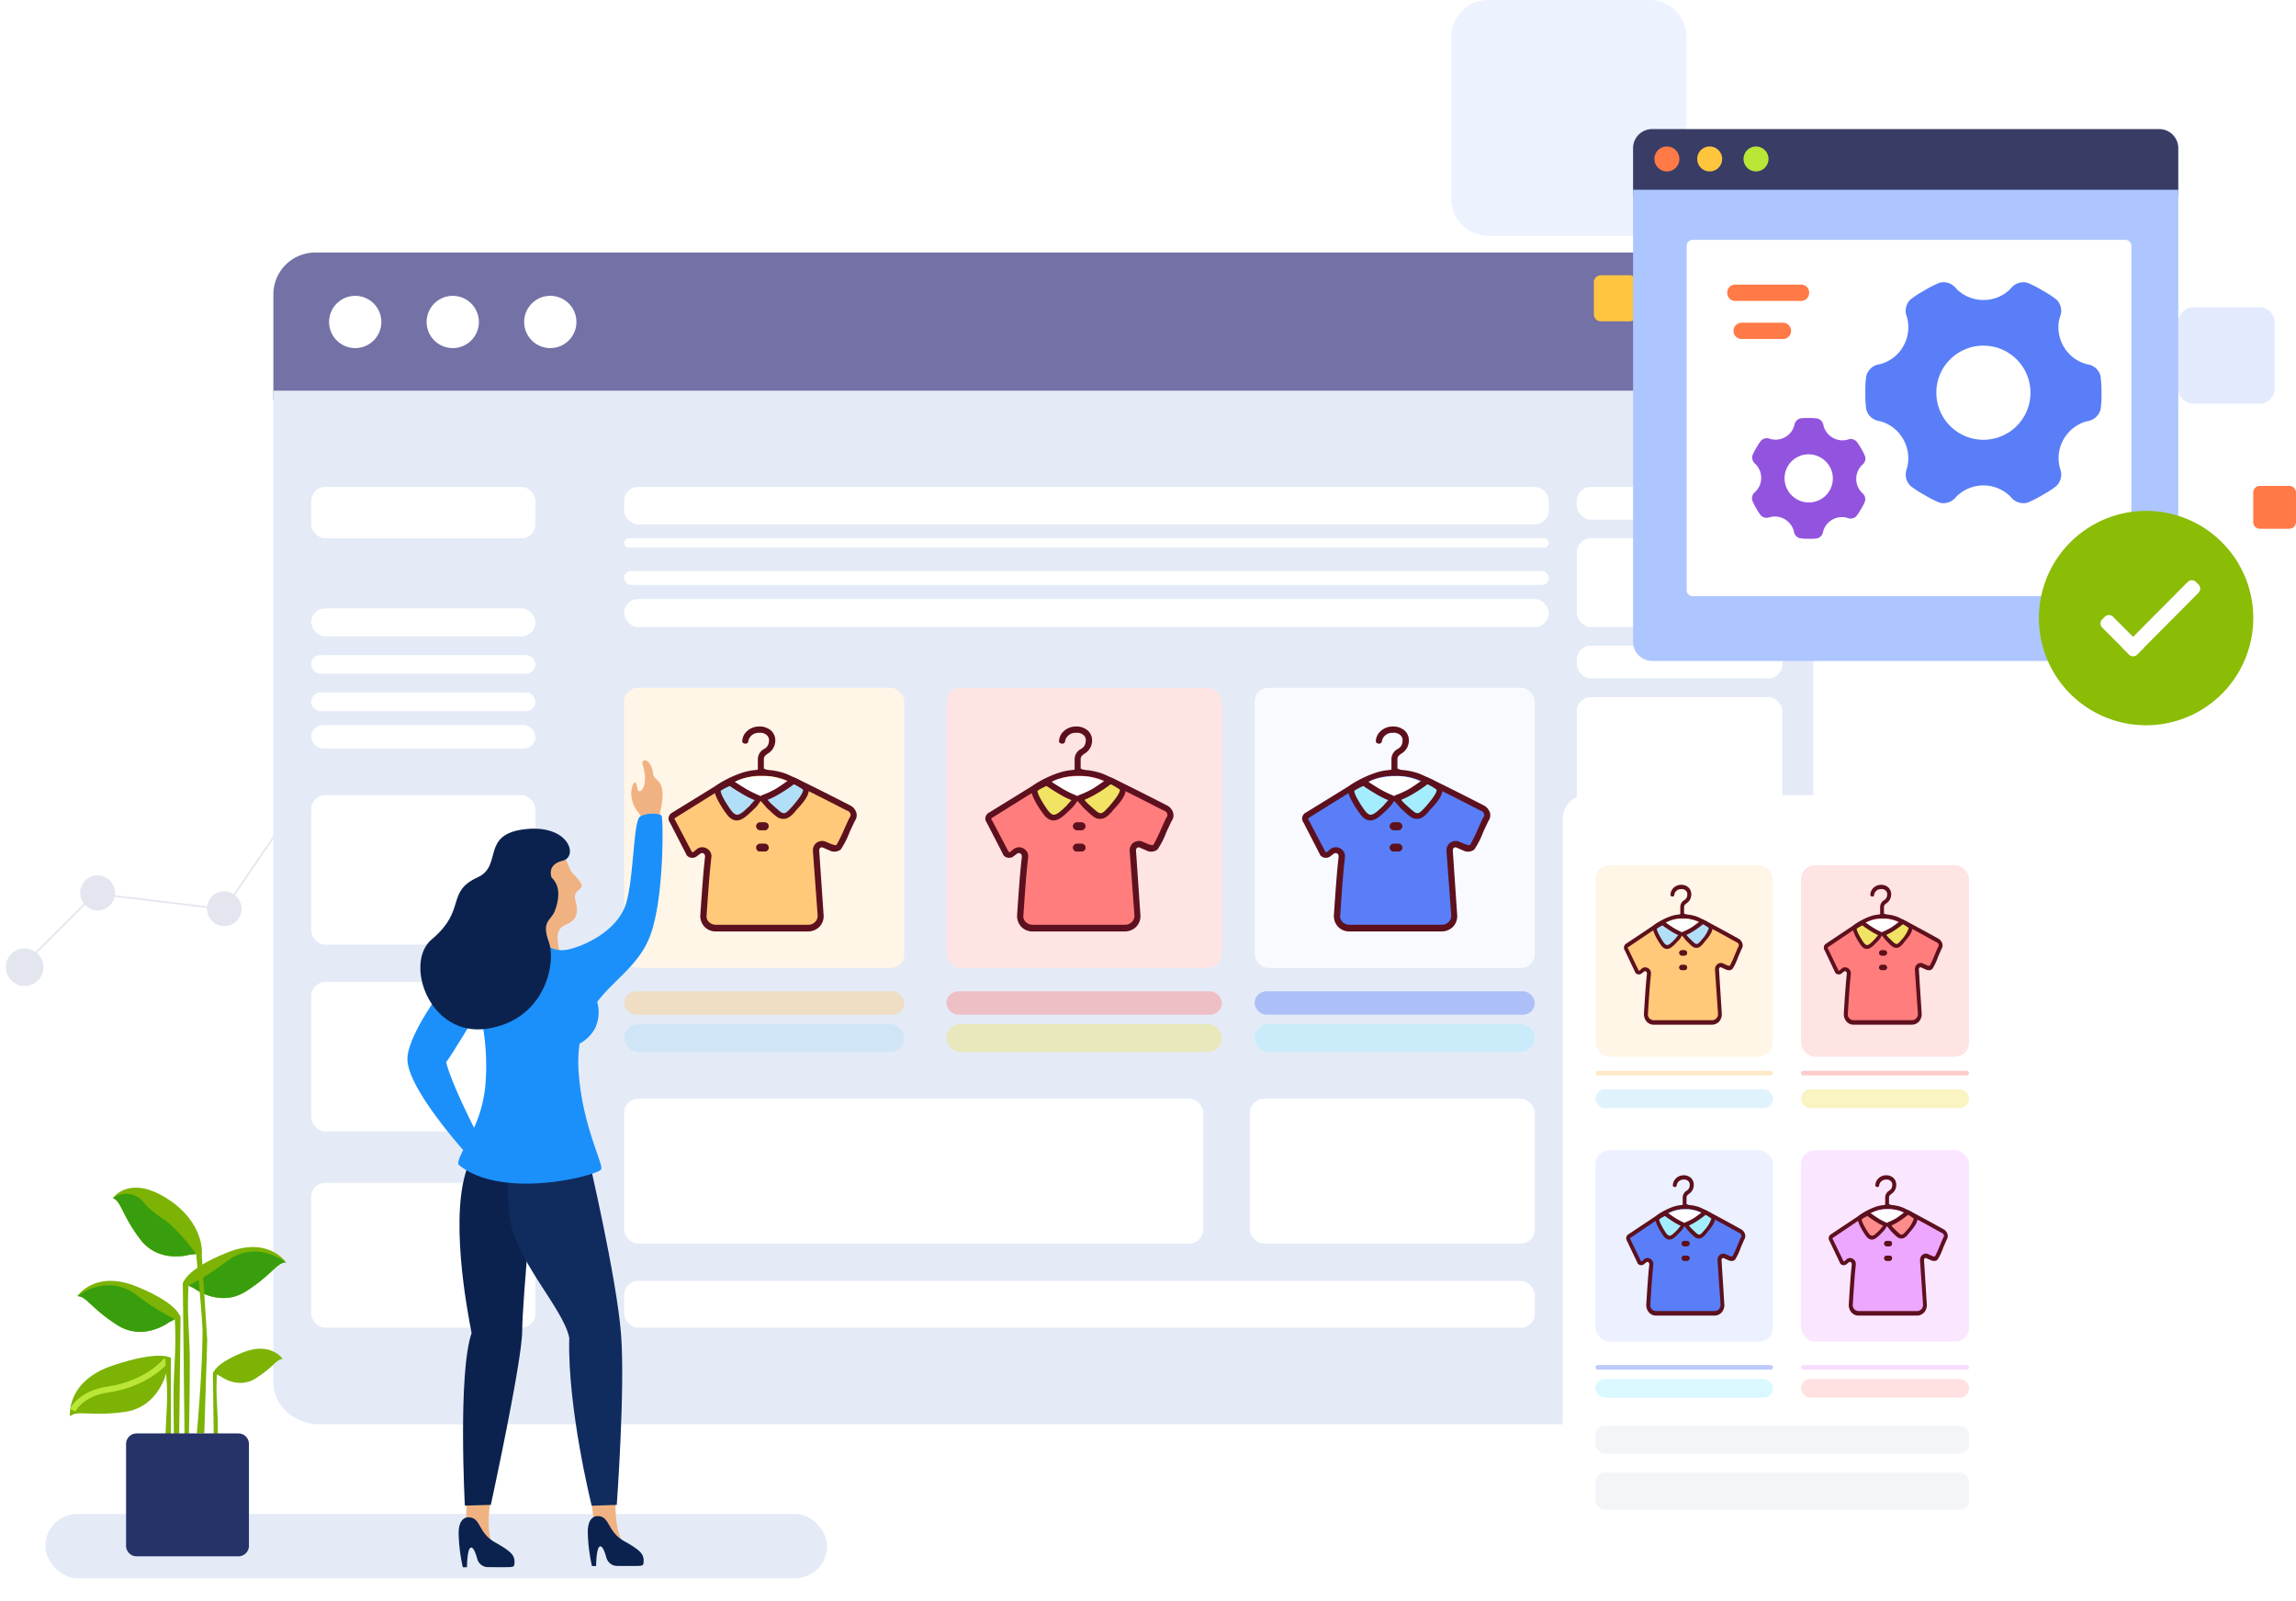 <svg xmlns="http://www.w3.org/2000/svg" xmlns:xlink="http://www.w3.org/1999/xlink" width="491.648" height="342.748" viewBox="0 0 491.648 342.748">
  <defs>
    <filter id="矩形_1622" x="327.149" y="162.748" width="109" height="180" filterUnits="userSpaceOnUse">
      <feOffset input="SourceAlpha"/>
      <feGaussianBlur stdDeviation="2.5" result="blur"/>
      <feFlood flood-opacity="0.102"/>
      <feComposite operator="in" in2="blur"/>
      <feComposite in="SourceGraphic"/>
    </filter>
    <clipPath id="clip-path">
      <path id="Clip_4" data-name="Clip 4" d="M0,0H9.158V9.859H0Z" fill="none"/>
    </clipPath>
    <clipPath id="clip-path-2">
      <path id="Clip_2" data-name="Clip 2" d="M0,0H116.752V14.381H0Z" fill="none"/>
    </clipPath>
    <clipPath id="clip-path-3">
      <path id="Clip_4-2" data-name="Clip 4" d="M0,0H116.752V100.878H0Z" fill="none"/>
    </clipPath>
    <clipPath id="clip-path-4">
      <path id="Clip_2-2" data-name="Clip 2" d="M0,0H45.792V45.9H0Z" fill="none"/>
    </clipPath>
    <clipPath id="clip-path-5">
      <path id="Clip_2-3" data-name="Clip 2" d="M0,0H21.633V12.967H0Z" fill="none"/>
    </clipPath>
    <clipPath id="clip-path-6">
      <path id="Clip_14" data-name="Clip 14" d="M0,0H22.007V10.919H0Z" fill="none"/>
    </clipPath>
    <clipPath id="clip-path-7">
      <path id="Clip_18" data-name="Clip 18" d="M0,0H20.879V9.965H0Z" fill="none"/>
    </clipPath>
  </defs>
  <g id="fuzhuang-peitu03" transform="translate(-260.465 -321.152)">
    <g id="组_13688" data-name="组 13688" transform="translate(-693.887 -1809.511)">
      <path id="Fill_1" data-name="Fill 1" d="M.02,4.127A3.7,3.7,0,0,0,4.062,7.47,3.73,3.73,0,0,0,7.353,3.362,3.7,3.7,0,0,0,3.31.02,3.73,3.73,0,0,0,.02,4.127" transform="matrix(0.921, -0.391, 0.391, 0.921, 997.521, 2323.213)" fill="#e4e6ef"/>
      <path id="Fill_3" data-name="Fill 3" d="M.02,4.15A3.729,3.729,0,0,0,4.1,7.512,3.754,3.754,0,0,0,7.413,3.381,3.729,3.729,0,0,0,3.337.02,3.753,3.753,0,0,0,.02,4.15" transform="matrix(0.921, -0.391, 0.391, 0.921, 970.357, 2319.822)" fill="#e4e6ef"/>
      <path id="Fill_5" data-name="Fill 5" d="M.02,4.15A3.729,3.729,0,0,0,4.1,7.512a3.753,3.753,0,0,0,3.317-4.13A3.729,3.729,0,0,0,3.337.02,3.753,3.753,0,0,0,.02,4.15" transform="matrix(0.921, -0.391, 0.391, 0.921, 1013.984, 2299.816)" fill="#e4e6ef"/>
      <path id="Fill_7" data-name="Fill 7" d="M.021,4.453A4.023,4.023,0,1,0,3.612.021,4.027,4.027,0,0,0,.021,4.453" transform="matrix(0.921, -0.391, 0.391, 0.921, 954.351, 2335.611)" fill="#e4e6ef"/>
      <path id="Fill_9" data-name="Fill 9" d="M44.884,15.748l.091-.058L68.923.313,68.733,0,44.874,15.32,20.709,1.435l-.079.032L0,9.78l.131.342,20.551-8.28Z" transform="matrix(0.921, -0.391, 0.391, 0.921, 954.987, 2328.578)" fill="#e4e6ef"/>
    </g>
    <g id="_2.通用组件_彩色版_文本详情页" data-name="2.通用组件/彩色版/文本详情页" transform="translate(319.003 375.226)">
      <g id="分组_8" data-name="分组 8" transform="translate(0 0)">
        <g id="分组_2_copy_2" data-name="分组 2 copy 2" transform="translate(-0.001 0)">
          <path id="Fill_1-2" data-name="Fill 1" d="M329.75,31.672H0V8.932A8.951,8.951,0,0,1,8.969,0H320.781a8.951,8.951,0,0,1,8.969,8.932Z" transform="translate(0)" fill="#7471a6"/>
          <path id="Fill_5-2" data-name="Fill 5" d="M11.187,5.606A5.594,5.594,0,1,1,5.593,0a5.6,5.6,0,0,1,5.594,5.606" transform="translate(11.935 9.265)" fill="#fff"/>
          <path id="Fill_7-2" data-name="Fill 7" d="M11.187,5.606A5.594,5.594,0,1,1,5.593,0a5.6,5.6,0,0,1,5.594,5.606" transform="translate(32.821 9.265)" fill="#fff"/>
          <path id="Fill_9-2" data-name="Fill 9" d="M11.187,5.606A5.594,5.594,0,1,1,5.593,0a5.6,5.6,0,0,1,5.594,5.606" transform="translate(53.706 9.265)" fill="#fff"/>
        </g>
        <path id="Fill_3_Copy_2" data-name="Fill 3 Copy 2" d="M9.987,221.312c-5.516,0-9.987-3.994-9.987-8.92V0H329.75V212.392c0,4.926-4.471,8.92-9.987,8.92Z" transform="translate(0 29.572)" fill="#e4ebf7"/>
        <g id="CombinedCommodityImg" transform="translate(9776.111 14232.174)">
          <rect id="矩形_1597" data-name="矩形 1597" width="48" height="11" rx="3" transform="translate(-9768 -14182)" fill="#fff"/>
          <rect id="矩形_1608" data-name="矩形 1608" width="198" height="8" rx="3" transform="translate(-9701 -14182)" fill="#fff"/>
          <rect id="矩形_1619" data-name="矩形 1619" width="124" height="31" rx="3" transform="translate(-9701 -14051)" fill="#fff"/>
          <rect id="矩形_1630" data-name="矩形 1630" width="195" height="10" rx="3" transform="translate(-9701 -14012)" fill="#fff"/>
          <rect id="矩形_1620" data-name="矩形 1620" width="61" height="31" rx="3" transform="translate(-9567 -14051)" fill="#fff"/>
          <rect id="矩形_1623" data-name="矩形 1623" width="44" height="7" rx="3" transform="translate(-9497 -14182)" fill="#fff"/>
          <rect id="矩形_1660" data-name="矩形 1660" width="44" height="7" rx="3" transform="translate(-9497 -14148)" fill="#fff"/>
          <rect id="矩形_1661" data-name="矩形 1661" width="44" height="45" rx="3" transform="translate(-9497 -14137)" fill="#fff"/>
          <rect id="矩形_1624" data-name="矩形 1624" width="44" height="19" rx="3" transform="translate(-9497 -14171)" fill="#fff"/>
          <rect id="矩形_1609" data-name="矩形 1609" width="198" height="2" rx="1" transform="translate(-9701 -14171)" fill="#fff"/>
          <rect id="矩形_1610" data-name="矩形 1610" width="198" height="3" rx="1.5" transform="translate(-9701 -14164)" fill="#fff"/>
          <rect id="矩形_1625" data-name="矩形 1625" width="198" height="6" rx="3" transform="translate(-9701 -14158)" fill="#fff"/>
          <rect id="矩形_1598" data-name="矩形 1598" width="48" height="6" rx="3" transform="translate(-9768 -14156)" fill="#fff"/>
          <rect id="矩形_1599" data-name="矩形 1599" width="48" height="4" rx="2" transform="translate(-9768 -14146)" fill="#fff"/>
          <rect id="矩形_1600" data-name="矩形 1600" width="48" height="4" rx="2" transform="translate(-9768 -14138)" fill="#fff"/>
          <rect id="矩形_1601" data-name="矩形 1601" width="48" height="5" rx="2.5" transform="translate(-9768 -14131)" fill="#fff"/>
          <rect id="矩形_1602" data-name="矩形 1602" width="48" height="32" rx="3" transform="translate(-9768 -14116)" fill="#fff"/>
          <rect id="矩形_1603" data-name="矩形 1603" width="48" height="32" rx="3" transform="translate(-9768 -14076)" fill="#fff"/>
          <rect id="矩形_1604" data-name="矩形 1604" width="48" height="31" rx="3" transform="translate(-9768 -14033)" fill="#fff"/>
          <g id="组_11109" data-name="组 11109" transform="translate(-9700.942 -14138.905)">
            <g id="组_11108" data-name="组 11108" transform="translate(-0.058 65.257)" opacity="0.4">
              <rect id="矩形_1611" data-name="矩形 1611" width="60" height="5" rx="2.5" transform="translate(-0.001 -0.352)" fill="#ffc979"/>
              <rect id="矩形_1615" data-name="矩形 1615" width="59" height="5" rx="2.5" transform="translate(68.999 -0.352)" fill="#ff7d7d"/>
              <rect id="矩形_1617" data-name="矩形 1617" width="60" height="5" rx="2.5" transform="translate(134.999 -0.352)" fill="#597ef7"/>
              <rect id="矩形_1614" data-name="矩形 1614" width="60" height="6" rx="3" transform="translate(-0.001 6.648)" fill="#b2dff8"/>
              <rect id="矩形_1616" data-name="矩形 1616" width="59" height="6" rx="3" transform="translate(68.999 6.648)" fill="#f1e364"/>
              <rect id="矩形_1618" data-name="矩形 1618" width="60" height="6" rx="3" transform="translate(134.999 6.648)" fill="#a3edff"/>
            </g>
            <g id="组_11105" data-name="组 11105" transform="translate(-0.058 -0.095)">
              <rect id="矩形_1607" data-name="矩形 1607" width="60" height="60" rx="3" transform="translate(-0.001)" fill="#fff6e8"/>
              <g id="组_11104" data-name="组 11104" transform="translate(9.515 8.297)">
                <path id="路径_13470" data-name="路径 13470" d="M365.622,11.645,359.393,9V7.041c0-.609.271-.812.813-1.219A3.261,3.261,0,0,0,361.83,3.25a2.863,2.863,0,0,0-.812-2.3A3.688,3.688,0,0,0,358.31,0a3.783,3.783,0,0,0-2.979,1.49,3.018,3.018,0,0,0-.542,1.422.559.559,0,0,0,.542.745.594.594,0,0,0,.745-.609,2.234,2.234,0,0,1,2.3-1.693,2.068,2.068,0,0,1,1.693.542,1.435,1.435,0,0,1,.406,1.286,1.9,1.9,0,0,1-1.016,1.625,2.48,2.48,0,0,0-1.354,2.234V9.208l-5.62,3.453a.659.659,0,0,0-.2.88.69.69,0,0,0,.542.339.61.61,0,0,0,.339-.068l5.823-3.521,6.161,2.573c.068.068.135.068.271.068a.651.651,0,0,0,.609-.406.775.775,0,0,0-.406-.88Z" transform="translate(-338.989 0)" fill="#5d101c"/>
                <path id="路径_13471" data-name="路径 13471" d="M98.031,239.1c-8.26-4.266-12.864-6.5-13.88-6.838a14,14,0,0,0-4.6-.677,13.3,13.3,0,0,0-4.469.677,25.784,25.784,0,0,0-5.213,2.641l-9.344,5.823a.889.889,0,0,0-.2,1.286l3.521,6.7a.861.861,0,0,0,1.286.2l.812-.609a1.311,1.311,0,0,1,1.828.271,1.361,1.361,0,0,1,.271.88c-.068.609-.135,1.286-.2,1.9q-.3,2.945-.812,10.562a2.506,2.506,0,0,0,.677,1.964,2.664,2.664,0,0,0,1.964.88H89.568a3.016,3.016,0,0,0,1.963-.812,2.689,2.689,0,0,0,.677-1.963l-1.016-13.744a1.245,1.245,0,0,1,1.219-1.354,1.875,1.875,0,0,1,.609.068l1.286.542c.406.135,1.286.542,1.76,0,.542-.542,2.3-5.01,2.911-5.958a1.736,1.736,0,0,0-.948-2.437Z" transform="translate(-59.481 -221.628)" fill="#ffc979"/>
                <path id="路径_13472" data-name="路径 13472" d="M85.293,224.9a2.63,2.63,0,0,0-1.354-1.49c-8.328-4.266-12.932-6.5-13.948-6.838a14.028,14.028,0,0,0-4.807-.745,12.723,12.723,0,0,0-4.672.745,22.605,22.605,0,0,0-5.146,2.573c-.068.068-.135.068-.2.135l-9.344,5.755a1.4,1.4,0,0,0-.677.948,1.415,1.415,0,0,0,.271,1.151l3.521,6.838v.068a1.575,1.575,0,0,0,2.167.339l.812-.609a.642.642,0,0,1,.88.135.978.978,0,0,1,.135.474l-.2,1.9q-.3,2.945-.812,10.562a3.4,3.4,0,0,0,.812,2.505,3.278,3.278,0,0,0,2.437,1.083H75.069a3.448,3.448,0,0,0,2.37-1.016,3.3,3.3,0,0,0,.88-2.437l-.948-13.88a.979.979,0,0,1,.135-.474.585.585,0,0,1,.406-.2.407.407,0,0,1,.271.068l1.286.542a2.269,2.269,0,0,0,2.505-.135,17.559,17.559,0,0,0,1.9-3.724c.474-1.016.948-2.031,1.151-2.437a2.024,2.024,0,0,0,.271-1.828Zm-1.354,1.083c-.271.406-.677,1.422-1.219,2.573a30.558,30.558,0,0,1-1.625,3.318c-.2.2-.88-.068-1.083-.135l-1.286-.542a1.859,1.859,0,0,0-.88-.135,2.015,2.015,0,0,0-1.354.677,2.125,2.125,0,0,0-.474,1.422L77.032,246.9a1.8,1.8,0,0,1-.542,1.49,1.949,1.949,0,0,1-1.422.609H55.231a2.1,2.1,0,0,1-1.49-.609,1.745,1.745,0,0,1-.474-1.49c.339-5.01.609-8.6.812-10.495l.2-1.9a1.706,1.706,0,0,0-.406-1.354,2.024,2.024,0,0,0-1.557-.745,1.839,1.839,0,0,0-1.151.406l-.745.609c-.068.068-.2.068-.339-.068l-3.521-6.7-.068-.068a.249.249,0,0,1-.068-.2v-.2l9.344-5.823c.068-.068.135-.068.2-.135a22.359,22.359,0,0,1,4.807-2.437,11.507,11.507,0,0,1,4.333-.677,14.018,14.018,0,0,1,4.469.677c.677.2,3.588,1.557,13.744,6.771H83.4a1.32,1.32,0,0,1,.677.677.94.94,0,0,1-.135.745Z" transform="translate(-45.118 -206.551)" fill="#5d101d"/>
                <path id="路径_13473" data-name="路径 13473" d="M482.88,480.542H483.9a.813.813,0,0,0,0-1.625H482.88a.823.823,0,0,0-.813.812A.874.874,0,0,0,482.88,480.542Zm1.016,2.911H482.88a.812.812,0,1,0,0,1.625H483.9a.812.812,0,0,0,0-1.625Z" transform="translate(-463.288 -458.334)" fill="#5d101c"/>
                <path id="路径_13474" data-name="路径 13474" d="M292.71,271.237c.677.474,1.76,1.151,3.047,1.964a17,17,0,0,0,3.25,1.557c-.406.474-.812,1.151-1.354,1.693-1.422,1.354-2.37,2.37-3.453,2.37-.88,0-1.557-.948-1.964-1.422-1.151-1.76-2.708-4.2-1.963-4.875A22.372,22.372,0,0,1,292.71,271.237Zm11.646,7.312c-.812,0-1.016-.135-3.182-2.167-.542-.542-1.083-1.219-1.49-1.625a30.294,30.294,0,0,0,3.182-1.49c1.354-.812,2.776-1.828,3.453-2.3a14.166,14.166,0,0,1,2.234,1.286c1.219.88-.812,3.25-2.234,4.875-.2.2-1.151,1.422-1.964,1.422Z" transform="translate(-279.55 -259.32)" fill="#b2dff8"/>
                <path id="路径_13475" data-name="路径 13475" d="M380.561,247.335a11.787,11.787,0,0,1,5.62,1.151c-.474.406-4.6,3.385-5.62,3.385s-5.146-2.776-5.62-3.25C376.9,247.335,380.561,247.335,380.561,247.335Z" transform="translate(-360.766 -236.705)" fill="#fff"/>
                <path id="路径_13476" data-name="路径 13476" d="M285.205,261.743H284.19a.812.812,0,1,0,0,1.625h1.016a.812.812,0,1,0,0-1.625Zm0,4.6H284.19a.812.812,0,1,0,0,1.625h1.016a.812.812,0,1,0,0-1.625Zm9.411-11.713a1.759,1.759,0,0,0-.609-1.083h-.068a4.155,4.155,0,0,1-.406-.271,10.183,10.183,0,0,0-1.964-1.083l-.339-.135-.271.2a2.22,2.22,0,0,0-.542.406c-.745.474-1.828,1.286-2.844,1.9A20.811,20.811,0,0,1,285,255.785a2.4,2.4,0,0,0-.609.271l-.068.068c-.2-.068-.406-.2-.609-.271a22.6,22.6,0,0,1-2.573-1.286c-1.354-.812-2.37-1.49-3.047-1.964l-.339-.2-.339.135c-.2.068-.406.2-.609.271a10.67,10.67,0,0,0-1.964,1.083c-.745.677-.271,1.9.135,2.776a19.484,19.484,0,0,0,1.76,2.911c.339.474,1.151,1.76,2.437,1.76,1.219,0,2.234-1.016,3.656-2.37l.2-.2a5.046,5.046,0,0,0,.948-1.151c.135-.135.2-.339.339-.474.068.135.2.2.271.339.339.339.677.745,1.016,1.151,2.234,2.1,2.573,2.37,3.656,2.37.474,0,1.219-.135,2.437-1.557l.068-.068.068-.135c1.693-1.76,2.911-3.318,2.776-4.6Zm-12.39,3.25-.2.271c-1.151,1.083-2.031,1.964-2.776,1.964-.609,0-1.219-.88-1.422-1.151a27,27,0,0,1-1.557-2.505c-.542-1.083-.542-1.422-.474-1.49a10.285,10.285,0,0,1,1.625-.88c.068-.068.2-.068.271-.135.677.474,1.625,1.083,2.776,1.76A18.146,18.146,0,0,0,283.039,257C282.768,257.275,282.5,257.613,282.226,257.884Zm8.734.609-.068.068-.068.068c-.88,1.016-1.286,1.151-1.422,1.151-.542,0-.609,0-2.776-1.964a9.646,9.646,0,0,1-.812-.88,20.253,20.253,0,0,0,2.437-1.219,32.561,32.561,0,0,0,2.979-1.963.352.352,0,0,1,.271-.135,13.274,13.274,0,0,1,1.422.813c.135.068.271.2.406.271.068.068.068.068.068.135C293.4,255.65,291.841,257.478,290.96,258.493Z" transform="translate(-264.598 -241.228)" fill="#5d101d"/>
              </g>
            </g>
            <g id="组_11106" data-name="组 11106" transform="translate(68.455 -0.095)">
              <rect id="矩形_1607-2" data-name="矩形 1607" width="59" height="60" rx="3" transform="translate(0.486)" fill="#ffe4e4"/>
              <g id="组_11104-2" data-name="组 11104" transform="translate(8.837 8.297)">
                <path id="路径_13470-2" data-name="路径 13470" d="M365.622,11.645,359.393,9V7.041c0-.609.271-.812.813-1.219A3.261,3.261,0,0,0,361.83,3.25a2.863,2.863,0,0,0-.812-2.3A3.688,3.688,0,0,0,358.31,0a3.783,3.783,0,0,0-2.979,1.49,3.018,3.018,0,0,0-.542,1.422.559.559,0,0,0,.542.745.594.594,0,0,0,.745-.609,2.234,2.234,0,0,1,2.3-1.693,2.068,2.068,0,0,1,1.693.542,1.435,1.435,0,0,1,.406,1.286,1.9,1.9,0,0,1-1.016,1.625,2.48,2.48,0,0,0-1.354,2.234V9.208l-5.62,3.453a.659.659,0,0,0-.2.88.69.69,0,0,0,.542.339.61.61,0,0,0,.339-.068l5.823-3.521,6.161,2.573c.068.068.135.068.271.068a.651.651,0,0,0,.609-.406.775.775,0,0,0-.406-.88Z" transform="translate(-338.989 0)" fill="#5d101c"/>
                <path id="路径_13471-2" data-name="路径 13471" d="M98.031,239.1c-8.26-4.266-12.864-6.5-13.88-6.838a14,14,0,0,0-4.6-.677,13.3,13.3,0,0,0-4.469.677,25.784,25.784,0,0,0-5.213,2.641l-9.344,5.823a.889.889,0,0,0-.2,1.286l3.521,6.7a.861.861,0,0,0,1.286.2l.812-.609a1.311,1.311,0,0,1,1.828.271,1.361,1.361,0,0,1,.271.88c-.068.609-.135,1.286-.2,1.9q-.3,2.945-.812,10.562a2.506,2.506,0,0,0,.677,1.964,2.664,2.664,0,0,0,1.964.88H89.568a3.016,3.016,0,0,0,1.963-.812,2.689,2.689,0,0,0,.677-1.963l-1.016-13.744a1.245,1.245,0,0,1,1.219-1.354,1.875,1.875,0,0,1,.609.068l1.286.542c.406.135,1.286.542,1.76,0,.542-.542,2.3-5.01,2.911-5.958a1.736,1.736,0,0,0-.948-2.437Z" transform="translate(-59.481 -221.628)" fill="#ff7d7d"/>
                <path id="路径_13472-2" data-name="路径 13472" d="M85.293,224.9a2.63,2.63,0,0,0-1.354-1.49c-8.328-4.266-12.932-6.5-13.948-6.838a14.028,14.028,0,0,0-4.807-.745,12.723,12.723,0,0,0-4.672.745,22.605,22.605,0,0,0-5.146,2.573c-.068.068-.135.068-.2.135l-9.344,5.755a1.4,1.4,0,0,0-.677.948,1.415,1.415,0,0,0,.271,1.151l3.521,6.838v.068a1.575,1.575,0,0,0,2.167.339l.812-.609a.642.642,0,0,1,.88.135.978.978,0,0,1,.135.474l-.2,1.9q-.3,2.945-.812,10.562a3.4,3.4,0,0,0,.812,2.505,3.278,3.278,0,0,0,2.437,1.083H75.069a3.448,3.448,0,0,0,2.37-1.016,3.3,3.3,0,0,0,.88-2.437l-.948-13.88a.979.979,0,0,1,.135-.474.585.585,0,0,1,.406-.2.407.407,0,0,1,.271.068l1.286.542a2.269,2.269,0,0,0,2.505-.135,17.559,17.559,0,0,0,1.9-3.724c.474-1.016.948-2.031,1.151-2.437a2.024,2.024,0,0,0,.271-1.828Zm-1.354,1.083c-.271.406-.677,1.422-1.219,2.573a30.558,30.558,0,0,1-1.625,3.318c-.2.2-.88-.068-1.083-.135l-1.286-.542a1.859,1.859,0,0,0-.88-.135,2.015,2.015,0,0,0-1.354.677,2.125,2.125,0,0,0-.474,1.422L77.032,246.9a1.8,1.8,0,0,1-.542,1.49,1.949,1.949,0,0,1-1.422.609H55.231a2.1,2.1,0,0,1-1.49-.609,1.745,1.745,0,0,1-.474-1.49c.339-5.01.609-8.6.812-10.495l.2-1.9a1.706,1.706,0,0,0-.406-1.354,2.024,2.024,0,0,0-1.557-.745,1.839,1.839,0,0,0-1.151.406l-.745.609c-.068.068-.2.068-.339-.068l-3.521-6.7-.068-.068a.249.249,0,0,1-.068-.2v-.2l9.344-5.823c.068-.068.135-.068.2-.135a22.359,22.359,0,0,1,4.807-2.437,11.507,11.507,0,0,1,4.333-.677,14.018,14.018,0,0,1,4.469.677c.677.2,3.588,1.557,13.744,6.771H83.4a1.32,1.32,0,0,1,.677.677.94.94,0,0,1-.135.745Z" transform="translate(-45.118 -206.551)" fill="#5d101d"/>
                <path id="路径_13473-2" data-name="路径 13473" d="M482.88,480.542H483.9a.813.813,0,0,0,0-1.625H482.88a.823.823,0,0,0-.813.812A.874.874,0,0,0,482.88,480.542Zm1.016,2.911H482.88a.812.812,0,1,0,0,1.625H483.9a.812.812,0,0,0,0-1.625Z" transform="translate(-463.288 -458.334)" fill="#5d101c"/>
                <path id="路径_13474-2" data-name="路径 13474" d="M292.71,271.237c.677.474,1.76,1.151,3.047,1.964a17,17,0,0,0,3.25,1.557c-.406.474-.812,1.151-1.354,1.693-1.422,1.354-2.37,2.37-3.453,2.37-.88,0-1.557-.948-1.964-1.422-1.151-1.76-2.708-4.2-1.963-4.875A22.372,22.372,0,0,1,292.71,271.237Zm11.646,7.312c-.812,0-1.016-.135-3.182-2.167-.542-.542-1.083-1.219-1.49-1.625a30.294,30.294,0,0,0,3.182-1.49c1.354-.812,2.776-1.828,3.453-2.3a14.166,14.166,0,0,1,2.234,1.286c1.219.88-.812,3.25-2.234,4.875-.2.2-1.151,1.422-1.964,1.422Z" transform="translate(-279.55 -259.32)" fill="#f1e364"/>
                <path id="路径_13475-2" data-name="路径 13475" d="M380.561,247.335a11.787,11.787,0,0,1,5.62,1.151c-.474.406-4.6,3.385-5.62,3.385s-5.146-2.776-5.62-3.25C376.9,247.335,380.561,247.335,380.561,247.335Z" transform="translate(-360.766 -236.705)" fill="#fff"/>
                <path id="路径_13476-2" data-name="路径 13476" d="M285.205,261.743H284.19a.812.812,0,1,0,0,1.625h1.016a.812.812,0,1,0,0-1.625Zm0,4.6H284.19a.812.812,0,1,0,0,1.625h1.016a.812.812,0,1,0,0-1.625Zm9.411-11.713a1.759,1.759,0,0,0-.609-1.083h-.068a4.155,4.155,0,0,1-.406-.271,10.183,10.183,0,0,0-1.964-1.083l-.339-.135-.271.2a2.22,2.22,0,0,0-.542.406c-.745.474-1.828,1.286-2.844,1.9A20.811,20.811,0,0,1,285,255.785a2.4,2.4,0,0,0-.609.271l-.068.068c-.2-.068-.406-.2-.609-.271a22.6,22.6,0,0,1-2.573-1.286c-1.354-.812-2.37-1.49-3.047-1.964l-.339-.2-.339.135c-.2.068-.406.2-.609.271a10.67,10.67,0,0,0-1.964,1.083c-.745.677-.271,1.9.135,2.776a19.484,19.484,0,0,0,1.76,2.911c.339.474,1.151,1.76,2.437,1.76,1.219,0,2.234-1.016,3.656-2.37l.2-.2a5.046,5.046,0,0,0,.948-1.151c.135-.135.2-.339.339-.474.068.135.2.2.271.339.339.339.677.745,1.016,1.151,2.234,2.1,2.573,2.37,3.656,2.37.474,0,1.219-.135,2.437-1.557l.068-.068.068-.135c1.693-1.76,2.911-3.318,2.776-4.6Zm-12.39,3.25-.2.271c-1.151,1.083-2.031,1.964-2.776,1.964-.609,0-1.219-.88-1.422-1.151a27,27,0,0,1-1.557-2.505c-.542-1.083-.542-1.422-.474-1.49a10.285,10.285,0,0,1,1.625-.88c.068-.068.2-.068.271-.135.677.474,1.625,1.083,2.776,1.76A18.146,18.146,0,0,0,283.039,257C282.768,257.275,282.5,257.613,282.226,257.884Zm8.734.609-.068.068-.068.068c-.88,1.016-1.286,1.151-1.422,1.151-.542,0-.609,0-2.776-1.964a9.646,9.646,0,0,1-.812-.88,20.253,20.253,0,0,0,2.437-1.219,32.561,32.561,0,0,0,2.979-1.963.352.352,0,0,1,.271-.135,13.274,13.274,0,0,1,1.422.813c.135.068.271.2.406.271.068.068.068.068.068.135C293.4,255.65,291.841,257.478,290.96,258.493Z" transform="translate(-264.598 -241.228)" fill="#5d101d"/>
              </g>
            </g>
            <g id="组_11107" data-name="组 11107" transform="translate(134.862 -0.095)">
              <rect id="矩形_1607-3" data-name="矩形 1607" width="60" height="60" rx="3" transform="translate(0.081)" fill="#f9faff"/>
              <g id="组_11104-3" data-name="组 11104" transform="translate(10.265 8.297)">
                <path id="路径_13470-3" data-name="路径 13470" d="M365.622,11.645,359.393,9V7.041c0-.609.271-.812.813-1.219A3.261,3.261,0,0,0,361.83,3.25a2.863,2.863,0,0,0-.812-2.3A3.688,3.688,0,0,0,358.31,0a3.783,3.783,0,0,0-2.979,1.49,3.018,3.018,0,0,0-.542,1.422.559.559,0,0,0,.542.745.594.594,0,0,0,.745-.609,2.234,2.234,0,0,1,2.3-1.693,2.068,2.068,0,0,1,1.693.542,1.435,1.435,0,0,1,.406,1.286,1.9,1.9,0,0,1-1.016,1.625,2.48,2.48,0,0,0-1.354,2.234V9.208l-5.62,3.453a.659.659,0,0,0-.2.88.69.69,0,0,0,.542.339.61.61,0,0,0,.339-.068l5.823-3.521,6.161,2.573c.068.068.135.068.271.068a.651.651,0,0,0,.609-.406.775.775,0,0,0-.406-.88Z" transform="translate(-338.989 0)" fill="#5d101c"/>
                <path id="路径_13471-3" data-name="路径 13471" d="M98.031,239.1c-8.26-4.266-12.864-6.5-13.88-6.838a14,14,0,0,0-4.6-.677,13.3,13.3,0,0,0-4.469.677,25.784,25.784,0,0,0-5.213,2.641l-9.344,5.823a.889.889,0,0,0-.2,1.286l3.521,6.7a.861.861,0,0,0,1.286.2l.812-.609a1.311,1.311,0,0,1,1.828.271,1.361,1.361,0,0,1,.271.88c-.068.609-.135,1.286-.2,1.9q-.3,2.945-.812,10.562a2.506,2.506,0,0,0,.677,1.964,2.664,2.664,0,0,0,1.964.88H89.568a3.016,3.016,0,0,0,1.963-.812,2.689,2.689,0,0,0,.677-1.963l-1.016-13.744a1.245,1.245,0,0,1,1.219-1.354,1.875,1.875,0,0,1,.609.068l1.286.542c.406.135,1.286.542,1.76,0,.542-.542,2.3-5.01,2.911-5.958a1.736,1.736,0,0,0-.948-2.437Z" transform="translate(-59.481 -221.628)" fill="#597ef7"/>
                <path id="路径_13472-3" data-name="路径 13472" d="M85.293,224.9a2.63,2.63,0,0,0-1.354-1.49c-8.328-4.266-12.932-6.5-13.948-6.838a14.028,14.028,0,0,0-4.807-.745,12.723,12.723,0,0,0-4.672.745,22.605,22.605,0,0,0-5.146,2.573c-.068.068-.135.068-.2.135l-9.344,5.755a1.4,1.4,0,0,0-.677.948,1.415,1.415,0,0,0,.271,1.151l3.521,6.838v.068a1.575,1.575,0,0,0,2.167.339l.812-.609a.642.642,0,0,1,.88.135.978.978,0,0,1,.135.474l-.2,1.9q-.3,2.945-.812,10.562a3.4,3.4,0,0,0,.812,2.505,3.278,3.278,0,0,0,2.437,1.083H75.069a3.448,3.448,0,0,0,2.37-1.016,3.3,3.3,0,0,0,.88-2.437l-.948-13.88a.979.979,0,0,1,.135-.474.585.585,0,0,1,.406-.2.407.407,0,0,1,.271.068l1.286.542a2.269,2.269,0,0,0,2.505-.135,17.559,17.559,0,0,0,1.9-3.724c.474-1.016.948-2.031,1.151-2.437a2.024,2.024,0,0,0,.271-1.828Zm-1.354,1.083c-.271.406-.677,1.422-1.219,2.573a30.558,30.558,0,0,1-1.625,3.318c-.2.2-.88-.068-1.083-.135l-1.286-.542a1.859,1.859,0,0,0-.88-.135,2.015,2.015,0,0,0-1.354.677,2.125,2.125,0,0,0-.474,1.422L77.032,246.9a1.8,1.8,0,0,1-.542,1.49,1.949,1.949,0,0,1-1.422.609H55.231a2.1,2.1,0,0,1-1.49-.609,1.745,1.745,0,0,1-.474-1.49c.339-5.01.609-8.6.812-10.495l.2-1.9a1.706,1.706,0,0,0-.406-1.354,2.024,2.024,0,0,0-1.557-.745,1.839,1.839,0,0,0-1.151.406l-.745.609c-.068.068-.2.068-.339-.068l-3.521-6.7-.068-.068a.249.249,0,0,1-.068-.2v-.2l9.344-5.823c.068-.068.135-.068.2-.135a22.359,22.359,0,0,1,4.807-2.437,11.507,11.507,0,0,1,4.333-.677,14.018,14.018,0,0,1,4.469.677c.677.2,3.588,1.557,13.744,6.771H83.4a1.32,1.32,0,0,1,.677.677.94.94,0,0,1-.135.745Z" transform="translate(-45.118 -206.551)" fill="#5d101d"/>
                <path id="路径_13473-3" data-name="路径 13473" d="M482.88,480.542H483.9a.813.813,0,0,0,0-1.625H482.88a.823.823,0,0,0-.813.812A.874.874,0,0,0,482.88,480.542Zm1.016,2.911H482.88a.812.812,0,1,0,0,1.625H483.9a.812.812,0,0,0,0-1.625Z" transform="translate(-463.288 -458.334)" fill="#5d101c"/>
                <path id="路径_13474-3" data-name="路径 13474" d="M292.71,271.237c.677.474,1.76,1.151,3.047,1.964a17,17,0,0,0,3.25,1.557c-.406.474-.812,1.151-1.354,1.693-1.422,1.354-2.37,2.37-3.453,2.37-.88,0-1.557-.948-1.964-1.422-1.151-1.76-2.708-4.2-1.963-4.875A22.372,22.372,0,0,1,292.71,271.237Zm11.646,7.312c-.812,0-1.016-.135-3.182-2.167-.542-.542-1.083-1.219-1.49-1.625a30.294,30.294,0,0,0,3.182-1.49c1.354-.812,2.776-1.828,3.453-2.3a14.166,14.166,0,0,1,2.234,1.286c1.219.88-.812,3.25-2.234,4.875-.2.2-1.151,1.422-1.964,1.422Z" transform="translate(-279.55 -259.32)" fill="#a3edff"/>
                <path id="路径_13475-3" data-name="路径 13475" d="M380.561,247.335a11.787,11.787,0,0,1,5.62,1.151c-.474.406-4.6,3.385-5.62,3.385s-5.146-2.776-5.62-3.25C376.9,247.335,380.561,247.335,380.561,247.335Z" transform="translate(-360.766 -236.705)" fill="#fff"/>
                <path id="路径_13476-3" data-name="路径 13476" d="M285.205,261.743H284.19a.812.812,0,1,0,0,1.625h1.016a.812.812,0,1,0,0-1.625Zm0,4.6H284.19a.812.812,0,1,0,0,1.625h1.016a.812.812,0,1,0,0-1.625Zm9.411-11.713a1.759,1.759,0,0,0-.609-1.083h-.068a4.155,4.155,0,0,1-.406-.271,10.183,10.183,0,0,0-1.964-1.083l-.339-.135-.271.2a2.22,2.22,0,0,0-.542.406c-.745.474-1.828,1.286-2.844,1.9A20.811,20.811,0,0,1,285,255.785a2.4,2.4,0,0,0-.609.271l-.068.068c-.2-.068-.406-.2-.609-.271a22.6,22.6,0,0,1-2.573-1.286c-1.354-.812-2.37-1.49-3.047-1.964l-.339-.2-.339.135c-.2.068-.406.2-.609.271a10.67,10.67,0,0,0-1.964,1.083c-.745.677-.271,1.9.135,2.776a19.484,19.484,0,0,0,1.76,2.911c.339.474,1.151,1.76,2.437,1.76,1.219,0,2.234-1.016,3.656-2.37l.2-.2a5.046,5.046,0,0,0,.948-1.151c.135-.135.2-.339.339-.474.068.135.2.2.271.339.339.339.677.745,1.016,1.151,2.234,2.1,2.573,2.37,3.656,2.37.474,0,1.219-.135,2.437-1.557l.068-.068.068-.135c1.693-1.76,2.911-3.318,2.776-4.6Zm-12.39,3.25-.2.271c-1.151,1.083-2.031,1.964-2.776,1.964-.609,0-1.219-.88-1.422-1.151a27,27,0,0,1-1.557-2.505c-.542-1.083-.542-1.422-.474-1.49a10.285,10.285,0,0,1,1.625-.88c.068-.068.2-.068.271-.135.677.474,1.625,1.083,2.776,1.76A18.146,18.146,0,0,0,283.039,257C282.768,257.275,282.5,257.613,282.226,257.884Zm8.734.609-.068.068-.068.068c-.88,1.016-1.286,1.151-1.422,1.151-.542,0-.609,0-2.776-1.964a9.646,9.646,0,0,1-.812-.88,20.253,20.253,0,0,0,2.437-1.219,32.561,32.561,0,0,0,2.979-1.963.352.352,0,0,1,.271-.135,13.274,13.274,0,0,1,1.422.813c.135.068.271.2.406.271.068.068.068.068.068.135C293.4,255.65,291.841,257.478,290.96,258.493Z" transform="translate(-264.598 -241.228)" fill="#5d101d"/>
              </g>
            </g>
          </g>
          <rect id="矩形备份" width="167.397" height="13.792" rx="6.896" transform="translate(-9824.94 -13962.119)" fill="#e4ebf7"/>
          <g id="woman_6_" transform="translate(-9747.406 -14123.454)">
            <path id="Path" d="M16.5,204.515l-.192,6.029s7.824,7.612,5.9,4.466-.582-9.762-.582-9.762Z" transform="translate(-3.779 -46.868)" fill="#f1b282"/>
            <path id="Path-2" data-name="Path" d="M51.009,205.474l.661,6s8.82,6.429,6.474,3.586-1.953-9.582-1.953-9.582Z" transform="translate(-11.621 -47.085)" fill="#f1b282"/>
            <path id="Path-3" data-name="Path" d="M38.517,25.856c2.091.306,2.548,3.719,3.34,4.594s2.042,2.057,2.12,2.838-1.9,1.107-1.41,2.963.932,4.2-1.841,5.3-1.857,3.6-1.529,6.058.09,3.226-.906,3.357a14.392,14.392,0,0,1-6.885-1.657c-2.682-1.327.493-7.186.464-10.211-.057-5.826-5.631-9.556-1.263-11.667S36.75,25.6,38.517,25.856Z" transform="translate(-6.633 -6.457)" fill="#f1b282"/>
            <path id="Path-4" data-name="Path" d="M63.66,12.118a6.448,6.448,0,0,1-1.619-4.686c.378-2.5,1.136-2.208,1.3-.639.18,1.775,2.662-.071,1.133-5.059C64.029.3,66.356.352,66.718,3.775c.18,1.7,3.166.781,1.529,8.077C66.9,17.844,63.66,12.118,63.66,12.118Z" transform="translate(-14.103 -0.845)" fill="#f1b282"/>
            <path id="Path-5" data-name="Path" d="M16.553,111.432c-4.491,10.435-.279,31.945.563,36.321-2.964,8.549-1.444,36.938-1.444,36.938l5.562-.165s6.718-30.841,6.718-37.252c0-6.268,2.765-35.219,2.765-35.219S19.721,104.069,16.553,111.432Z" transform="translate(-3.374 -25.129)" fill="#0b224e"/>
            <path id="Path-6" data-name="Path" d="M29,110.719s-1.649.84-.886,11.228c.737,10.031,11.663,20.519,12.944,27.114-.42,15,4.8,35.914,4.8,35.914l5.369-.174s1.805-24.75.93-36.393c-.918-12.21-7.116-38.51-7.116-38.51S32.218,108.513,29,110.719Z" transform="translate(-6.401 -25.39)" fill="#102b5e"/>
            <path id="Shape" d="M54.543,16.011c-.366-.488-3.112-.672-4.576.183s-1.342,12.58-2.929,18.32S38.8,43.613,34.9,44.591s-4.636-1.465-8.45-1.465c0,0-8.266,1.343-11.317,2.32S.245,61.69.123,68.04c-.106,5.5,9.4,16.68,11.943,19.572-.872,1.731-1.362,2.874-.839,3.266,9.517,7.572,29.894,2.077,30.383.855S37.6,82.489,36.79,70.972a27.935,27.935,0,0,1,.2-6.147,8.04,8.04,0,0,0,3.246-3.171,7.9,7.9,0,0,0,.516-5.751c3.773-4.976,9.158-7.977,11.471-14.515C55.143,33.116,54.909,16.5,54.543,16.011Zm-37.7,57.4a28.368,28.368,0,0,1-2.455,9.424c-1.811-3.617-5.071-10.394-5.974-14.02,1.806-2.463,7.076-11.4,7.076-11.4A50.154,50.154,0,0,1,16.839,73.414Z" transform="translate(-0.122 -4.179)" fill="#1b90fb"/>
            <path id="Path-7" data-name="Path" d="M61.977,219.5c-.01.995-.224.969-.968,1.043-.319.032-2.872.024-4.707.013a2.4,2.4,0,0,1-2.3-1.763c-.3-1.1-.745-2.331-1.23-2.424-.968-.186-.968,4.208-.968,4.208h-.894a36.529,36.529,0,0,1-.894-7.263c0-2.846,1.266-3.429,2.085-3.429,2.718,0,2.03,3.313,5.679,5.346S61.991,218.079,61.977,219.5Z" transform="translate(-11.396 -48.08)" fill="#0b224e"/>
            <path id="Path-8" data-name="Path" d="M26.252,219.834c-.01.995-.224.969-.968,1.043-.319.033-2.872.024-4.707.013a2.4,2.4,0,0,1-2.3-1.763c-.3-1.1-.746-2.331-1.23-2.424-.968-.186-.968,4.208-.968,4.208h-.894a36.537,36.537,0,0,1-.894-7.263c0-2.846,1.266-3.429,2.085-3.429,2.718,0,2.03,3.312,5.679,5.346S26.267,218.417,26.252,219.834Z" transform="translate(-3.324 -48.157)" fill="#0b224e"/>
            <path id="Path-9" data-name="Path" d="M31.795,30.2s-1.137-2.758,2.34-3.583,1.456-7.859-8.061-6.76-4.7,7.838-10.066,10.281c-6.967,3.17-2.317,6.976-9.884,13.313-5.979,5.008-.518,21.007,11.9,19.114S32.845,48.459,31.2,43.97s.458-4.489,1.281-6.595S33.9,32.123,31.795,30.2Z" transform="translate(-0.929 -5.115)" fill="#0b224e"/>
          </g>
          <g id="组_11111" data-name="组 11111" transform="translate(-9500.814 -14115.538)">
            <g transform="matrix(1, 0, 0, 1, -333.83, -170.71)" filter="url(#矩形_1622)">
              <rect id="矩形_1622-2" data-name="矩形 1622" width="94" height="165" rx="5" transform="translate(334.65 170.25)" fill="#fff"/>
            </g>
            <rect id="矩形_1611-2" data-name="矩形 1611" width="38" height="1" rx="0.5" transform="translate(7.814 58.538)" fill="#ffc979" opacity="0.4"/>
            <rect id="矩形_1615-2" data-name="矩形 1615" width="36" height="1" rx="0.5" transform="translate(51.814 58.538)" fill="#ff7d7d" opacity="0.4"/>
            <rect id="矩形_1617-2" data-name="矩形 1617" width="38" height="1" rx="0.5" transform="translate(7.814 121.538)" fill="#597ef7" opacity="0.4"/>
            <rect id="矩形_1626" data-name="矩形 1626" width="36" height="1" rx="0.5" transform="translate(51.814 121.538)" fill="#eda7ff" opacity="0.4"/>
            <rect id="矩形_1614-2" data-name="矩形 1614" width="38" height="4" rx="2" transform="translate(7.814 62.538)" fill="#b2dff8" opacity="0.4"/>
            <rect id="矩形_1616-2" data-name="矩形 1616" width="36" height="4" rx="2" transform="translate(51.814 62.538)" fill="#f1e364" opacity="0.4"/>
            <rect id="矩形_1618-2" data-name="矩形 1618" width="38" height="4" rx="2" transform="translate(7.814 124.538)" fill="#a3edff" opacity="0.4"/>
            <rect id="矩形_1627" data-name="矩形 1627" width="36" height="4" rx="2" transform="translate(51.814 124.538)" fill="#ffb5b5" opacity="0.4"/>
            <g id="组_11105-2" data-name="组 11105" transform="translate(7.787 14.643)">
              <rect id="矩形_1607-4" data-name="矩形 1607" width="38" height="41" rx="3" transform="translate(0.026 -0.105)" fill="#fff6e8"/>
              <g id="组_11104-4" data-name="组 11104" transform="translate(6.12 4.087)">
                <path id="路径_13470-4" data-name="路径 13470" d="M360.663,7.951l-3.93-1.8V4.808c0-.416.171-.555.513-.832a2.24,2.24,0,0,0,1.025-1.757,2.052,2.052,0,0,0-.513-1.572A2.223,2.223,0,0,0,356.049,0a2.342,2.342,0,0,0-1.879,1.017,2.174,2.174,0,0,0-.342.971.382.382,0,0,0,.342.509c.47.092.47-.416.47-.416A1.451,1.451,0,0,1,356.092.924a1.244,1.244,0,0,1,1.068.37,1.031,1.031,0,0,1,.256.878,1.305,1.305,0,0,1-.641,1.109,1.709,1.709,0,0,0-.854,1.526V6.287l-3.545,2.358a.473.473,0,0,0-.128.6.433.433,0,0,0,.342.231.36.36,0,0,0,.214-.046l3.674-2.4,3.887,1.757c.043.046.085.046.171.046a.411.411,0,0,0,.384-.277.544.544,0,0,0-.256-.6Z" transform="translate(-343.86 0)" fill="#5d101c"/>
                <path id="路径_13471-4" data-name="路径 13471" d="M84.041,236.713c-5.212-2.912-8.116-4.438-8.757-4.669a8.219,8.219,0,0,0-2.9-.462,7.8,7.8,0,0,0-2.819.462,15.849,15.849,0,0,0-3.289,1.8l-5.895,3.976a.639.639,0,0,0-.128.878l2.221,4.577a.518.518,0,0,0,.812.139l.513-.416a.787.787,0,0,1,1.153.185.983.983,0,0,1,.171.6c-.043.416-.085.878-.128,1.294q-.192,2.011-.513,7.212a1.8,1.8,0,0,0,.427,1.341,1.628,1.628,0,0,0,1.239.6H78.7a1.831,1.831,0,0,0,1.239-.555,1.932,1.932,0,0,0,.427-1.341l-.641-9.384a.828.828,0,0,1,.769-.925,1.1,1.1,0,0,1,.384.046l.812.37c.256.092.812.37,1.111,0,.342-.37,1.452-3.421,1.837-4.068a1.222,1.222,0,0,0-.6-1.664Z" transform="translate(-59.719 -224.786)" fill="#ffc979"/>
                <path id="路径_13472-4" data-name="路径 13472" d="M70.465,222.022A1.754,1.754,0,0,0,69.61,221c-5.254-2.912-8.159-4.438-8.8-4.669a8.239,8.239,0,0,0-3.033-.509,7.474,7.474,0,0,0-2.948.509,13.879,13.879,0,0,0-3.247,1.757c-.043.046-.085.046-.128.092l-5.895,3.929a.956.956,0,0,0-.427.647,1.028,1.028,0,0,0,.171.786l2.221,4.669v.046a.943.943,0,0,0,1.367.231l.513-.416a.385.385,0,0,1,.555.092.709.709,0,0,1,.085.324l-.128,1.294q-.192,2.011-.513,7.212a2.451,2.451,0,0,0,.513,1.71,2,2,0,0,0,1.538.74H64.014a2.1,2.1,0,0,0,1.5-.693,2.369,2.369,0,0,0,.555-1.664l-.6-9.477a.709.709,0,0,1,.085-.324.359.359,0,0,1,.256-.139.242.242,0,0,1,.171.046l.812.37c.3.139,1.068.462,1.581-.092a12.358,12.358,0,0,0,1.2-2.543c.3-.693.6-1.387.726-1.664a1.478,1.478,0,0,0,.171-1.248Zm-.854.74c-.171.277-.427.971-.769,1.757a21.606,21.606,0,0,1-1.025,2.265c-.128.139-.555-.046-.683-.092l-.812-.37a1.092,1.092,0,0,0-.555-.092,1.24,1.24,0,0,0-.854.462,1.53,1.53,0,0,0-.3.971l.641,9.384a1.285,1.285,0,0,1-.342,1.017,1.186,1.186,0,0,1-.9.416H51.5a1.275,1.275,0,0,1-.94-.416,1.256,1.256,0,0,1-.3-1.017c.214-3.421.384-5.871.513-7.165l.128-1.294a1.292,1.292,0,0,0-1.239-1.433,1.106,1.106,0,0,0-.726.277l-.47.416c-.043.046-.128.046-.214-.046l-2.221-4.577-.043-.046a.179.179,0,0,1-.043-.139V222.9l5.895-3.976c.043-.046.085-.046.128-.092A13.741,13.741,0,0,1,55,217.168a6.757,6.757,0,0,1,2.734-.462,8.229,8.229,0,0,1,2.819.462c.427.139,2.264,1.063,8.672,4.623h.043a.871.871,0,0,1,.427.462.685.685,0,0,1-.085.508Z" transform="translate(-45.118 -209.494)" fill="#5d101d"/>
                <path id="路径_13473-4" data-name="路径 13473" d="M482.58,480.026h.641a.556.556,0,0,0,0-1.109h-.641a.543.543,0,0,0-.513.555A.575.575,0,0,0,482.58,480.026Zm.641,1.988h-.641a.556.556,0,0,0,0,1.109h.641a.556.556,0,0,0,0-1.109Z" transform="translate(-470.219 -464.863)" fill="#5d101c"/>
                <path id="路径_13474-4" data-name="路径 13474" d="M291.738,271.151c.427.324,1.111.786,1.922,1.341a10.38,10.38,0,0,0,2.05,1.063c-.256.324-.513.786-.854,1.156-.9.924-1.5,1.618-2.179,1.618-.555,0-.983-.647-1.239-.971-.726-1.2-1.709-2.866-1.239-3.328A13.779,13.779,0,0,1,291.738,271.151Zm7.347,4.993c-.513,0-.641-.092-2.008-1.479-.342-.37-.683-.832-.94-1.109a18.472,18.472,0,0,0,2.008-1.017c.854-.555,1.751-1.248,2.179-1.572a8.8,8.8,0,0,1,1.41.878c.769.6-.513,2.219-1.41,3.329C300.2,275.311,299.6,276.144,299.086,276.144Z" transform="translate(-283.436 -263.014)" fill="#b2dff8"/>
                <path id="路径_13475-4" data-name="路径 13475" d="M378.486,247.335a6.965,6.965,0,0,1,3.546.786c-.3.277-2.9,2.311-3.546,2.311s-3.246-1.9-3.546-2.219a7.465,7.465,0,0,1,3.546-.878Z" transform="translate(-365.998 -240.077)" fill="#fff"/>
                <path id="路径_13476-4" data-name="路径 13476" d="M281.237,258.672H280.6a.557.557,0,0,0,0,1.11h.641a.557.557,0,0,0,0-1.11Zm0,3.144H280.6a.556.556,0,0,0,0,1.109h.641a.556.556,0,0,0,0-1.109Zm5.938-8a1.229,1.229,0,0,0-.384-.74h-.043a2.594,2.594,0,0,1-.256-.185,6.3,6.3,0,0,0-1.239-.74l-.214-.092-.171.139a1.41,1.41,0,0,0-.342.277c-.47.324-1.153.878-1.794,1.294a12.709,12.709,0,0,1-1.623.832,1.461,1.461,0,0,0-.384.185l-.043.046c-.128-.046-.256-.139-.384-.185a13.862,13.862,0,0,1-1.623-.878c-.854-.555-1.5-1.017-1.922-1.341l-.214-.139-.214.092c-.128.046-.256.139-.384.185a6.611,6.611,0,0,0-1.239.74c-.47.462-.171,1.294.085,1.9a13.555,13.555,0,0,0,1.111,1.988c.214.324.726,1.2,1.538,1.2.769,0,1.41-.693,2.307-1.618l.128-.139a3.4,3.4,0,0,0,.6-.786c.085-.092.128-.231.214-.324.043.092.128.139.171.231.214.231.427.508.641.786,1.41,1.433,1.623,1.618,2.307,1.618.3,0,.769-.092,1.538-1.063l.043-.046.043-.092C286.492,255.76,287.26,254.7,287.175,253.818Zm-7.817,2.219-.128.185c-.726.74-1.282,1.341-1.751,1.341-.384,0-.769-.6-.9-.786a18.722,18.722,0,0,1-.982-1.71c-.342-.74-.342-.971-.3-1.017a6.367,6.367,0,0,1,1.025-.6c.043-.046.128-.046.171-.092.427.324,1.025.74,1.751,1.2a11.124,11.124,0,0,0,1.623.878C279.7,255.621,279.529,255.852,279.358,256.037Zm5.51.416-.043.046-.043.046c-.555.693-.812.786-.9.786-.342,0-.384,0-1.751-1.341a6.426,6.426,0,0,1-.513-.6,12.422,12.422,0,0,0,1.538-.832,20.487,20.487,0,0,0,1.88-1.341.217.217,0,0,1,.171-.092,8.2,8.2,0,0,1,.9.555c.086.046.171.139.256.185.043.046.043.046.043.092A7.16,7.16,0,0,1,284.868,256.453Z" transform="translate(-268.236 -244.665)" fill="#5d101d"/>
              </g>
            </g>
            <g id="组_11106-2" data-name="组 11106" transform="translate(51.94 14.643)">
              <rect id="矩形_1607-5" data-name="矩形 1607" width="36" height="41" rx="3" transform="translate(-0.127 -0.105)" fill="#ffe4e4"/>
              <g id="组_11104-5" data-name="组 11104" transform="translate(4.766 4.087)">
                <path id="路径_13470-5" data-name="路径 13470" d="M360.663,7.951l-3.93-1.8V4.808c0-.416.171-.555.513-.832a2.24,2.24,0,0,0,1.025-1.757,2.052,2.052,0,0,0-.513-1.572A2.223,2.223,0,0,0,356.049,0a2.342,2.342,0,0,0-1.879,1.017,2.174,2.174,0,0,0-.342.971.382.382,0,0,0,.342.509c.47.092.47-.416.47-.416A1.451,1.451,0,0,1,356.092.924a1.244,1.244,0,0,1,1.068.37,1.031,1.031,0,0,1,.256.878,1.305,1.305,0,0,1-.641,1.109,1.709,1.709,0,0,0-.854,1.526V6.287l-3.545,2.358a.473.473,0,0,0-.128.6.433.433,0,0,0,.342.231.36.36,0,0,0,.214-.046l3.674-2.4,3.887,1.757c.043.046.085.046.171.046a.411.411,0,0,0,.384-.277.544.544,0,0,0-.256-.6Z" transform="translate(-343.86 0)" fill="#5d101c"/>
                <path id="路径_13471-5" data-name="路径 13471" d="M84.041,236.713c-5.212-2.912-8.116-4.438-8.757-4.669a8.219,8.219,0,0,0-2.9-.462,7.8,7.8,0,0,0-2.819.462,15.849,15.849,0,0,0-3.289,1.8l-5.895,3.976a.639.639,0,0,0-.128.878l2.221,4.577a.518.518,0,0,0,.812.139l.513-.416a.787.787,0,0,1,1.153.185.983.983,0,0,1,.171.6c-.043.416-.085.878-.128,1.294q-.192,2.011-.513,7.212a1.8,1.8,0,0,0,.427,1.341,1.628,1.628,0,0,0,1.239.6H78.7a1.831,1.831,0,0,0,1.239-.555,1.932,1.932,0,0,0,.427-1.341l-.641-9.384a.828.828,0,0,1,.769-.925,1.1,1.1,0,0,1,.384.046l.812.37c.256.092.812.37,1.111,0,.342-.37,1.452-3.421,1.837-4.068a1.222,1.222,0,0,0-.6-1.664Z" transform="translate(-59.719 -224.786)" fill="#ff7d7d"/>
                <path id="路径_13472-5" data-name="路径 13472" d="M70.465,222.022A1.754,1.754,0,0,0,69.61,221c-5.254-2.912-8.159-4.438-8.8-4.669a8.239,8.239,0,0,0-3.033-.509,7.474,7.474,0,0,0-2.948.509,13.879,13.879,0,0,0-3.247,1.757c-.043.046-.085.046-.128.092l-5.895,3.929a.956.956,0,0,0-.427.647,1.028,1.028,0,0,0,.171.786l2.221,4.669v.046a.943.943,0,0,0,1.367.231l.513-.416a.385.385,0,0,1,.555.092.709.709,0,0,1,.085.324l-.128,1.294q-.192,2.011-.513,7.212a2.451,2.451,0,0,0,.513,1.71,2,2,0,0,0,1.538.74H64.014a2.1,2.1,0,0,0,1.5-.693,2.369,2.369,0,0,0,.555-1.664l-.6-9.477a.709.709,0,0,1,.085-.324.359.359,0,0,1,.256-.139.242.242,0,0,1,.171.046l.812.37c.3.139,1.068.462,1.581-.092a12.358,12.358,0,0,0,1.2-2.543c.3-.693.6-1.387.726-1.664a1.478,1.478,0,0,0,.171-1.248Zm-.854.74c-.171.277-.427.971-.769,1.757a21.606,21.606,0,0,1-1.025,2.265c-.128.139-.555-.046-.683-.092l-.812-.37a1.092,1.092,0,0,0-.555-.092,1.24,1.24,0,0,0-.854.462,1.53,1.53,0,0,0-.3.971l.641,9.384a1.285,1.285,0,0,1-.342,1.017,1.186,1.186,0,0,1-.9.416H51.5a1.275,1.275,0,0,1-.94-.416,1.256,1.256,0,0,1-.3-1.017c.214-3.421.384-5.871.513-7.165l.128-1.294a1.292,1.292,0,0,0-1.239-1.433,1.106,1.106,0,0,0-.726.277l-.47.416c-.043.046-.128.046-.214-.046l-2.221-4.577-.043-.046a.179.179,0,0,1-.043-.139V222.9l5.895-3.976c.043-.046.085-.046.128-.092A13.741,13.741,0,0,1,55,217.168a6.757,6.757,0,0,1,2.734-.462,8.229,8.229,0,0,1,2.819.462c.427.139,2.264,1.063,8.672,4.623h.043a.871.871,0,0,1,.427.462.685.685,0,0,1-.085.508Z" transform="translate(-45.118 -209.494)" fill="#5d101d"/>
                <path id="路径_13473-5" data-name="路径 13473" d="M482.58,480.026h.641a.556.556,0,0,0,0-1.109h-.641a.543.543,0,0,0-.513.555A.575.575,0,0,0,482.58,480.026Zm.641,1.988h-.641a.556.556,0,0,0,0,1.109h.641a.556.556,0,0,0,0-1.109Z" transform="translate(-470.219 -464.863)" fill="#5d101c"/>
                <path id="路径_13474-5" data-name="路径 13474" d="M291.738,271.151c.427.324,1.111.786,1.922,1.341a10.38,10.38,0,0,0,2.05,1.063c-.256.324-.513.786-.854,1.156-.9.924-1.5,1.618-2.179,1.618-.555,0-.983-.647-1.239-.971-.726-1.2-1.709-2.866-1.239-3.328A13.779,13.779,0,0,1,291.738,271.151Zm7.347,4.993c-.513,0-.641-.092-2.008-1.479-.342-.37-.683-.832-.94-1.109a18.472,18.472,0,0,0,2.008-1.017c.854-.555,1.751-1.248,2.179-1.572a8.8,8.8,0,0,1,1.41.878c.769.6-.513,2.219-1.41,3.329C300.2,275.311,299.6,276.144,299.086,276.144Z" transform="translate(-283.436 -263.014)" fill="#f1e364"/>
                <path id="路径_13475-5" data-name="路径 13475" d="M378.486,247.335a6.965,6.965,0,0,1,3.546.786c-.3.277-2.9,2.311-3.546,2.311s-3.246-1.9-3.546-2.219a7.465,7.465,0,0,1,3.546-.878Z" transform="translate(-365.998 -240.077)" fill="#fff"/>
                <path id="路径_13476-5" data-name="路径 13476" d="M281.237,258.672H280.6a.557.557,0,0,0,0,1.11h.641a.557.557,0,0,0,0-1.11Zm0,3.144H280.6a.556.556,0,0,0,0,1.109h.641a.556.556,0,0,0,0-1.109Zm5.938-8a1.229,1.229,0,0,0-.384-.74h-.043a2.594,2.594,0,0,1-.256-.185,6.3,6.3,0,0,0-1.239-.74l-.214-.092-.171.139a1.41,1.41,0,0,0-.342.277c-.47.324-1.153.878-1.794,1.294a12.709,12.709,0,0,1-1.623.832,1.461,1.461,0,0,0-.384.185l-.043.046c-.128-.046-.256-.139-.384-.185a13.862,13.862,0,0,1-1.623-.878c-.854-.555-1.5-1.017-1.922-1.341l-.214-.139-.214.092c-.128.046-.256.139-.384.185a6.611,6.611,0,0,0-1.239.74c-.47.462-.171,1.294.085,1.9a13.555,13.555,0,0,0,1.111,1.988c.214.324.726,1.2,1.538,1.2.769,0,1.41-.693,2.307-1.618l.128-.139a3.4,3.4,0,0,0,.6-.786c.085-.092.128-.231.214-.324.043.092.128.139.171.231.214.231.427.508.641.786,1.41,1.433,1.623,1.618,2.307,1.618.3,0,.769-.092,1.538-1.063l.043-.046.043-.092C286.492,255.76,287.26,254.7,287.175,253.818Zm-7.817,2.219-.128.185c-.726.74-1.282,1.341-1.751,1.341-.384,0-.769-.6-.9-.786a18.722,18.722,0,0,1-.982-1.71c-.342-.74-.342-.971-.3-1.017a6.367,6.367,0,0,1,1.025-.6c.043-.046.128-.046.171-.092.427.324,1.025.74,1.751,1.2a11.124,11.124,0,0,0,1.623.878C279.7,255.621,279.529,255.852,279.358,256.037Zm5.51.416-.043.046-.043.046c-.555.693-.812.786-.9.786-.342,0-.384,0-1.751-1.341a6.426,6.426,0,0,1-.513-.6,12.422,12.422,0,0,0,1.538-.832,20.487,20.487,0,0,0,1.88-1.341.217.217,0,0,1,.171-.092,8.2,8.2,0,0,1,.9.555c.086.046.171.139.256.185.043.046.043.046.043.092A7.16,7.16,0,0,1,284.868,256.453Z" transform="translate(-268.236 -244.665)" fill="#5d101d"/>
              </g>
            </g>
            <g id="组_11107-2" data-name="组 11107" transform="translate(7.787 75.066)">
              <rect id="矩形_1607-6" data-name="矩形 1607" width="38" height="41" rx="3" transform="translate(0.026 0.473)" fill="#ecf0ff"/>
              <g id="组_11104-6" data-name="组 11104" transform="translate(6.609 5.853)">
                <path id="路径_13470-6" data-name="路径 13470" d="M360.687,7.973l-3.941-1.808V4.821c0-.417.171-.556.514-.834a2.246,2.246,0,0,0,1.028-1.762,2.058,2.058,0,0,0-.514-1.576A2.23,2.23,0,0,0,356.06,0a2.348,2.348,0,0,0-1.885,1.02,2.18,2.18,0,0,0-.343.974.383.383,0,0,0,.343.51c.471.093.471-.417.471-.417A1.455,1.455,0,0,1,356.1.927a1.247,1.247,0,0,1,1.071.371,1.034,1.034,0,0,1,.257.881,1.309,1.309,0,0,1-.643,1.113,1.714,1.714,0,0,0-.857,1.53V6.3l-3.555,2.364a.474.474,0,0,0-.129.6.434.434,0,0,0,.343.232.361.361,0,0,0,.214-.046l3.684-2.411,3.9,1.762c.043.046.086.046.171.046a.412.412,0,0,0,.385-.278.546.546,0,0,0-.257-.6Z" transform="translate(-343.836 0)" fill="#5d101c"/>
                <path id="路径_13471-6" data-name="路径 13471" d="M84.108,236.727c-5.226-2.921-8.139-4.45-8.782-4.682a8.242,8.242,0,0,0-2.913-.464,7.826,7.826,0,0,0-2.827.464,15.9,15.9,0,0,0-3.3,1.808l-5.912,3.987a.64.64,0,0,0-.129.881l2.228,4.589a.519.519,0,0,0,.814.139l.514-.417a.789.789,0,0,1,1.157.185.986.986,0,0,1,.171.6c-.043.417-.086.881-.129,1.3q-.193,2.017-.514,7.232a1.8,1.8,0,0,0,.428,1.344,1.632,1.632,0,0,0,1.242.6H78.753A1.836,1.836,0,0,0,80,253.741a1.937,1.937,0,0,0,.428-1.344l-.643-9.411a.83.83,0,0,1,.771-.927,1.1,1.1,0,0,1,.386.046l.814.371c.257.093.814.371,1.114,0,.343-.371,1.456-3.43,1.842-4.08a1.225,1.225,0,0,0-.6-1.669Z" transform="translate(-59.718 -224.766)" fill="#597ef7"/>
                <path id="路径_13472-6" data-name="路径 13472" d="M70.536,222.039a1.759,1.759,0,0,0-.857-1.02c-5.269-2.921-8.182-4.45-8.824-4.682a8.261,8.261,0,0,0-3.041-.51,7.494,7.494,0,0,0-2.956.51A13.917,13.917,0,0,0,51.6,218.1c-.043.046-.086.046-.129.093l-5.912,3.94a.959.959,0,0,0-.428.649,1.03,1.03,0,0,0,.171.788l2.228,4.682v.046a.946.946,0,0,0,1.371.232l.514-.417a.386.386,0,0,1,.557.093.711.711,0,0,1,.086.325l-.129,1.3q-.193,2.017-.514,7.232a2.458,2.458,0,0,0,.514,1.715,2.007,2.007,0,0,0,1.542.742H64.068a2.1,2.1,0,0,0,1.5-.7,2.375,2.375,0,0,0,.557-1.669l-.6-9.5a.711.711,0,0,1,.086-.324.36.36,0,0,1,.257-.139.243.243,0,0,1,.171.046l.814.371c.3.139,1.071.464,1.585-.093a12.392,12.392,0,0,0,1.2-2.55c.3-.7.6-1.391.728-1.669a1.482,1.482,0,0,0,.171-1.252Zm-.857.742c-.171.278-.428.974-.771,1.762a21.666,21.666,0,0,1-1.028,2.272c-.129.139-.557-.046-.685-.093l-.814-.371a1.1,1.1,0,0,0-.557-.093,1.243,1.243,0,0,0-.857.464,1.534,1.534,0,0,0-.3.974l.643,9.411a1.289,1.289,0,0,1-.343,1.02,1.19,1.19,0,0,1-.9.417H51.516a1.279,1.279,0,0,1-.942-.417,1.259,1.259,0,0,1-.3-1.02c.214-3.43.386-5.888.514-7.186l.129-1.3a1.3,1.3,0,0,0-1.242-1.437,1.109,1.109,0,0,0-.728.278l-.471.417c-.043.046-.129.046-.214-.046l-2.228-4.59-.043-.046a.18.18,0,0,1-.043-.139v-.139l5.912-3.987c.043-.046.086-.046.129-.093a13.782,13.782,0,0,1,3.041-1.669,6.777,6.777,0,0,1,2.742-.464,8.252,8.252,0,0,1,2.827.464c.428.139,2.27,1.066,8.7,4.636h.043a.874.874,0,0,1,.428.464.687.687,0,0,1-.086.51Z" transform="translate(-45.118 -209.476)" fill="#5d101d"/>
                <path id="路径_13473-6" data-name="路径 13473" d="M482.581,480.029h.643a.558.558,0,0,0,0-1.113h-.643a.544.544,0,0,0-.514.556A.577.577,0,0,0,482.581,480.029Zm.643,1.993h-.643a.558.558,0,0,0,0,1.113h.643a.558.558,0,0,0,0-1.113Z" transform="translate(-470.186 -464.824)" fill="#5d101c"/>
                <path id="路径_13474-6" data-name="路径 13474" d="M291.743,271.151c.428.325,1.114.788,1.928,1.344a10.411,10.411,0,0,0,2.056,1.066c-.257.324-.514.788-.857,1.159-.9.927-1.5,1.623-2.185,1.623-.557,0-.985-.649-1.242-.974-.728-1.205-1.714-2.874-1.242-3.338A13.829,13.829,0,0,1,291.743,271.151Zm7.368,5.007c-.514,0-.643-.093-2.013-1.483-.343-.371-.685-.834-.942-1.113a18.538,18.538,0,0,0,2.013-1.02c.857-.556,1.756-1.252,2.185-1.576a8.822,8.822,0,0,1,1.414.881c.771.6-.514,2.225-1.414,3.338C300.225,275.324,299.625,276.158,299.111,276.158Z" transform="translate(-283.417 -262.992)" fill="#a3edff"/>
                <path id="路径_13475-6" data-name="路径 13475" d="M378.5,247.335a6.984,6.984,0,0,1,3.555.788c-.3.278-2.913,2.318-3.555,2.318s-3.256-1.9-3.556-2.225a7.486,7.486,0,0,1,3.556-.881Z" transform="translate(-365.973 -240.057)" fill="#fff"/>
                <path id="路径_13476-6" data-name="路径 13476" d="M281.256,258.691h-.643a.558.558,0,0,0,0,1.113h.643a.558.558,0,0,0,0-1.113Zm0,3.152h-.643a.558.558,0,0,0,0,1.113h.643a.558.558,0,0,0,0-1.113Zm5.954-8.02a1.233,1.233,0,0,0-.386-.742h-.043a2.618,2.618,0,0,1-.257-.185,6.32,6.32,0,0,0-1.242-.742l-.214-.093-.171.139a1.418,1.418,0,0,0-.343.278c-.471.324-1.157.881-1.8,1.3a12.74,12.74,0,0,1-1.628.834,1.465,1.465,0,0,0-.385.185l-.043.046c-.128-.046-.257-.139-.385-.185a13.887,13.887,0,0,1-1.628-.881c-.857-.556-1.5-1.02-1.928-1.344l-.214-.139-.214.093c-.129.046-.257.139-.386.185a6.635,6.635,0,0,0-1.242.742c-.471.464-.171,1.3.086,1.9a13.584,13.584,0,0,0,1.114,1.993c.214.325.728,1.205,1.542,1.205.771,0,1.414-.7,2.313-1.623l.128-.139a3.413,3.413,0,0,0,.6-.788c.086-.093.129-.232.214-.324.043.093.129.139.171.232.214.232.428.51.643.788,1.414,1.437,1.628,1.622,2.313,1.622.3,0,.771-.093,1.542-1.066l.043-.046.043-.093C286.525,255.77,287.3,254.7,287.211,253.823Zm-7.839,2.225-.129.185c-.728.742-1.285,1.344-1.756,1.344-.385,0-.771-.6-.9-.788a18.792,18.792,0,0,1-.985-1.715c-.343-.742-.343-.974-.3-1.02a6.383,6.383,0,0,1,1.028-.6c.043-.046.129-.046.171-.093.428.325,1.028.742,1.756,1.205a11.147,11.147,0,0,0,1.628.881C279.714,255.631,279.543,255.863,279.372,256.048Zm5.526.417-.043.046-.043.046c-.557.7-.814.788-.9.788-.343,0-.385,0-1.756-1.344a6.42,6.42,0,0,1-.514-.6,12.454,12.454,0,0,0,1.542-.834,20.548,20.548,0,0,0,1.885-1.344.218.218,0,0,1,.171-.093,8.244,8.244,0,0,1,.9.556c.086.046.171.139.257.185.043.046.043.046.043.093A7.18,7.18,0,0,1,284.9,256.465Z" transform="translate(-268.218 -244.644)" fill="#5d101d"/>
              </g>
            </g>
            <g id="组_11110" data-name="组 11110" transform="translate(51.94 75.066)">
              <rect id="矩形_1607-7" data-name="矩形 1607" width="36" height="41" rx="3" transform="translate(-0.127 0.473)" fill="#fae7ff"/>
              <g id="组_11104-7" data-name="组 11104" transform="translate(5.815 5.853)">
                <path id="路径_13470-7" data-name="路径 13470" d="M360.687,7.973l-3.941-1.808V4.821c0-.417.171-.556.514-.834a2.246,2.246,0,0,0,1.028-1.762,2.058,2.058,0,0,0-.514-1.576A2.23,2.23,0,0,0,356.06,0a2.348,2.348,0,0,0-1.885,1.02,2.18,2.18,0,0,0-.343.974.383.383,0,0,0,.343.51c.471.093.471-.417.471-.417A1.455,1.455,0,0,1,356.1.927a1.247,1.247,0,0,1,1.071.371,1.034,1.034,0,0,1,.257.881,1.309,1.309,0,0,1-.643,1.113,1.714,1.714,0,0,0-.857,1.53V6.3l-3.555,2.364a.474.474,0,0,0-.129.6.434.434,0,0,0,.343.232.361.361,0,0,0,.214-.046l3.684-2.411,3.9,1.762c.043.046.086.046.171.046a.412.412,0,0,0,.385-.278.546.546,0,0,0-.257-.6Z" transform="translate(-343.836 0)" fill="#5d101c"/>
                <path id="路径_13471-7" data-name="路径 13471" d="M84.108,236.727c-5.226-2.921-8.139-4.45-8.782-4.682a8.242,8.242,0,0,0-2.913-.464,7.826,7.826,0,0,0-2.827.464,15.9,15.9,0,0,0-3.3,1.808l-5.912,3.987a.64.64,0,0,0-.129.881l2.228,4.589a.519.519,0,0,0,.814.139l.514-.417a.789.789,0,0,1,1.157.185.986.986,0,0,1,.171.6c-.043.417-.086.881-.129,1.3q-.193,2.017-.514,7.232a1.8,1.8,0,0,0,.428,1.344,1.632,1.632,0,0,0,1.242.6H78.753A1.836,1.836,0,0,0,80,253.741a1.937,1.937,0,0,0,.428-1.344l-.643-9.411a.83.83,0,0,1,.771-.927,1.1,1.1,0,0,1,.386.046l.814.371c.257.093.814.371,1.114,0,.343-.371,1.456-3.43,1.842-4.08a1.225,1.225,0,0,0-.6-1.669Z" transform="translate(-59.718 -224.766)" fill="#eda7ff"/>
                <path id="路径_13472-7" data-name="路径 13472" d="M70.536,222.039a1.759,1.759,0,0,0-.857-1.02c-5.269-2.921-8.182-4.45-8.824-4.682a8.261,8.261,0,0,0-3.041-.51,7.494,7.494,0,0,0-2.956.51A13.917,13.917,0,0,0,51.6,218.1c-.043.046-.086.046-.129.093l-5.912,3.94a.959.959,0,0,0-.428.649,1.03,1.03,0,0,0,.171.788l2.228,4.682v.046a.946.946,0,0,0,1.371.232l.514-.417a.386.386,0,0,1,.557.093.711.711,0,0,1,.086.325l-.129,1.3q-.193,2.017-.514,7.232a2.458,2.458,0,0,0,.514,1.715,2.007,2.007,0,0,0,1.542.742H64.068a2.1,2.1,0,0,0,1.5-.7,2.375,2.375,0,0,0,.557-1.669l-.6-9.5a.711.711,0,0,1,.086-.324.36.36,0,0,1,.257-.139.243.243,0,0,1,.171.046l.814.371c.3.139,1.071.464,1.585-.093a12.392,12.392,0,0,0,1.2-2.55c.3-.7.6-1.391.728-1.669a1.482,1.482,0,0,0,.171-1.252Zm-.857.742c-.171.278-.428.974-.771,1.762a21.666,21.666,0,0,1-1.028,2.272c-.129.139-.557-.046-.685-.093l-.814-.371a1.1,1.1,0,0,0-.557-.093,1.243,1.243,0,0,0-.857.464,1.534,1.534,0,0,0-.3.974l.643,9.411a1.289,1.289,0,0,1-.343,1.02,1.19,1.19,0,0,1-.9.417H51.516a1.279,1.279,0,0,1-.942-.417,1.259,1.259,0,0,1-.3-1.02c.214-3.43.386-5.888.514-7.186l.129-1.3a1.3,1.3,0,0,0-1.242-1.437,1.109,1.109,0,0,0-.728.278l-.471.417c-.043.046-.129.046-.214-.046l-2.228-4.59-.043-.046a.18.18,0,0,1-.043-.139v-.139l5.912-3.987c.043-.046.086-.046.129-.093a13.782,13.782,0,0,1,3.041-1.669,6.777,6.777,0,0,1,2.742-.464,8.252,8.252,0,0,1,2.827.464c.428.139,2.27,1.066,8.7,4.636h.043a.874.874,0,0,1,.428.464.687.687,0,0,1-.086.51Z" transform="translate(-45.118 -209.476)" fill="#5d101d"/>
                <path id="路径_13473-7" data-name="路径 13473" d="M482.581,480.029h.643a.558.558,0,0,0,0-1.113h-.643a.544.544,0,0,0-.514.556A.577.577,0,0,0,482.581,480.029Zm.643,1.993h-.643a.558.558,0,0,0,0,1.113h.643a.558.558,0,0,0,0-1.113Z" transform="translate(-470.186 -464.824)" fill="#5d101c"/>
                <path id="路径_13474-7" data-name="路径 13474" d="M291.743,271.151c.428.325,1.114.788,1.928,1.344a10.411,10.411,0,0,0,2.056,1.066c-.257.324-.514.788-.857,1.159-.9.927-1.5,1.623-2.185,1.623-.557,0-.985-.649-1.242-.974-.728-1.205-1.714-2.874-1.242-3.338A13.829,13.829,0,0,1,291.743,271.151Zm7.368,5.007c-.514,0-.643-.093-2.013-1.483-.343-.371-.685-.834-.942-1.113a18.538,18.538,0,0,0,2.013-1.02c.857-.556,1.756-1.252,2.185-1.576a8.822,8.822,0,0,1,1.414.881c.771.6-.514,2.225-1.414,3.338C300.225,275.324,299.625,276.158,299.111,276.158Z" transform="translate(-283.417 -262.992)" fill="#ff8c8c"/>
                <path id="路径_13475-7" data-name="路径 13475" d="M378.5,247.335a6.984,6.984,0,0,1,3.555.788c-.3.278-2.913,2.318-3.555,2.318s-3.256-1.9-3.556-2.225a7.486,7.486,0,0,1,3.556-.881Z" transform="translate(-365.973 -240.057)" fill="#fff"/>
                <path id="路径_13476-7" data-name="路径 13476" d="M281.256,258.691h-.643a.558.558,0,0,0,0,1.113h.643a.558.558,0,0,0,0-1.113Zm0,3.152h-.643a.558.558,0,0,0,0,1.113h.643a.558.558,0,0,0,0-1.113Zm5.954-8.02a1.233,1.233,0,0,0-.386-.742h-.043a2.618,2.618,0,0,1-.257-.185,6.32,6.32,0,0,0-1.242-.742l-.214-.093-.171.139a1.418,1.418,0,0,0-.343.278c-.471.324-1.157.881-1.8,1.3a12.74,12.74,0,0,1-1.628.834,1.465,1.465,0,0,0-.385.185l-.043.046c-.128-.046-.257-.139-.385-.185a13.887,13.887,0,0,1-1.628-.881c-.857-.556-1.5-1.02-1.928-1.344l-.214-.139-.214.093c-.129.046-.257.139-.386.185a6.635,6.635,0,0,0-1.242.742c-.471.464-.171,1.3.086,1.9a13.584,13.584,0,0,0,1.114,1.993c.214.325.728,1.205,1.542,1.205.771,0,1.414-.7,2.313-1.623l.128-.139a3.413,3.413,0,0,0,.6-.788c.086-.093.129-.232.214-.324.043.093.129.139.171.232.214.232.428.51.643.788,1.414,1.437,1.628,1.622,2.313,1.622.3,0,.771-.093,1.542-1.066l.043-.046.043-.093C286.525,255.77,287.3,254.7,287.211,253.823Zm-7.839,2.225-.129.185c-.728.742-1.285,1.344-1.756,1.344-.385,0-.771-.6-.9-.788a18.792,18.792,0,0,1-.985-1.715c-.343-.742-.343-.974-.3-1.02a6.383,6.383,0,0,1,1.028-.6c.043-.046.129-.046.171-.093.428.325,1.028.742,1.756,1.205a11.147,11.147,0,0,0,1.628.881C279.714,255.631,279.543,255.863,279.372,256.048Zm5.526.417-.043.046-.043.046c-.557.7-.814.788-.9.788-.343,0-.385,0-1.756-1.344a6.42,6.42,0,0,1-.514-.6,12.454,12.454,0,0,0,1.542-.834,20.548,20.548,0,0,0,1.885-1.344.218.218,0,0,1,.171-.093,8.244,8.244,0,0,1,.9.556c.086.046.171.139.257.185.043.046.043.046.043.093A7.18,7.18,0,0,1,284.9,256.465Z" transform="translate(-268.218 -244.644)" fill="#5d101d"/>
              </g>
            </g>
            <rect id="矩形_1628" data-name="矩形 1628" width="80" height="6" rx="2" transform="translate(7.814 134.538)" fill="#f3f5f9"/>
            <rect id="矩形_1629" data-name="矩形 1629" width="80" height="8" rx="2" transform="translate(7.814 144.538)" fill="#f3f5f9"/>
          </g>
        </g>
      </g>
    </g>
    <g id="_1.组合示例_3.功能区块示例_2.设置成功" data-name="1.组合示例/3.功能区块示例/2.设置成功" transform="translate(491.113 178.938)">
      <g id="编组_7" data-name="编组 7" transform="translate(80.12 142.214)">
        <path id="Fill_1-3" data-name="Fill 1" d="M17.381,20.653H3.225A3.239,3.239,0,0,1,0,17.42V3.233A3.239,3.239,0,0,1,3.225,0H17.381a3.238,3.238,0,0,1,3.225,3.233V17.42a3.239,3.239,0,0,1-3.225,3.233" transform="translate(155.694 65.783)" fill="#597ef7" opacity="0.163"/>
        <g id="分组" transform="translate(30.528 58.937)">
          <path id="Clip_4-3" data-name="Clip 4" d="M0,0H9.158V9.859H0Z" transform="translate(0 0)" fill="none"/>
          <g id="分组-2" data-name="分组" transform="translate(0 0)" clip-path="url(#clip-path)">
            <path id="Fill_3-2" data-name="Fill 3" d="M7.719,9.859H1.439A1.5,1.5,0,0,1,0,8.322V1.537A1.5,1.5,0,0,1,1.439,0h6.28A1.5,1.5,0,0,1,9.158,1.537V8.322A1.5,1.5,0,0,1,7.719,9.859" transform="translate(0 0)" fill="#ffc540"/>
          </g>
        </g>
        <path id="Fill_5-3" data-name="Fill 5" d="M1.439,9.179A1.439,1.439,0,0,1,0,7.748V1.431A1.439,1.439,0,0,1,1.439,0h6.28A1.439,1.439,0,0,1,9.158,1.431V7.748A1.439,1.439,0,0,1,7.719,9.179Z" transform="translate(171.721 104.03)" fill="#ff7a46"/>
        <path id="Fill_7-3" data-name="Fill 7" d="M7.884,50.485A7.916,7.916,0,0,1,0,42.583V7.9A7.916,7.916,0,0,1,7.884,0h34.6a7.916,7.916,0,0,1,7.884,7.9V42.583a7.916,7.916,0,0,1-7.884,7.9Z" fill="#adc6ff" opacity="0.219"/>
        <g id="分组_copy" data-name="分组 copy" transform="translate(38.923 27.639)">
          <g id="分组-3" data-name="分组" transform="translate(0 0)">
            <path id="Clip_2-4" data-name="Clip 2" d="M0,0H116.752V14.381H0Z" fill="none"/>
            <g id="分组-4" data-name="分组" clip-path="url(#clip-path-2)">
              <path id="Fill_1-4" data-name="Fill 1" d="M116.752,14.381H0V4.056A4.083,4.083,0,0,1,4.109,0H112.643a4.083,4.083,0,0,1,4.109,4.056Z" transform="translate(0 0)" fill="#393d65"/>
            </g>
          </g>
          <g id="分组-5" data-name="分组" transform="translate(0 12.994)">
            <path id="Clip_4-4" data-name="Clip 4" d="M0,0H116.752V100.878H0Z" transform="translate(0 0)" fill="none"/>
            <g id="分组-6" data-name="分组" transform="translate(0 0)" clip-path="url(#clip-path-3)">
              <path id="Fill_3-3" data-name="Fill 3" d="M112.643,100.878H4.109A4.088,4.088,0,0,1,0,96.812V0H116.752V96.812a4.088,4.088,0,0,1-4.109,4.066" transform="translate(0)" fill="#adc6ff"/>
            </g>
          </g>
          <path id="Fill_5-4" data-name="Fill 5" d="M5.342,2.677A2.671,2.671,0,1,1,2.671,0,2.674,2.674,0,0,1,5.342,2.677" transform="translate(4.579 3.723)" fill="#ff7a46"/>
          <path id="Fill_7-4" data-name="Fill 7" d="M5.342,2.677A2.671,2.671,0,1,1,2.671,0,2.674,2.674,0,0,1,5.342,2.677" transform="translate(13.738 3.723)" fill="#ffc53d"/>
          <path id="Fill_9-3" data-name="Fill 9" d="M5.342,2.677A2.671,2.671,0,1,1,2.671,0,2.674,2.674,0,0,1,5.342,2.677" transform="translate(23.659 3.723)" fill="#bae637"/>
          <g id="分组_2" data-name="分组 2" transform="translate(11.484 23.718)">
            <path id="Fill_11" data-name="Fill 11" d="M1.28,76.284A1.276,1.276,0,0,1,0,75.012V1.272A1.276,1.276,0,0,1,1.28,0H93.936a1.276,1.276,0,0,1,1.28,1.272v73.74a1.276,1.276,0,0,1-1.28,1.272Z" transform="translate(0 0)" fill="#fff"/>
            <path id="Fill_13" data-name="Fill 13" d="M33.862,47.3h0a3.392,3.392,0,0,1-2.392-.956l-.543-.587a8.2,8.2,0,0,0-11.295-.006l-.543.584a3.422,3.422,0,0,1-2.395.962,2.686,2.686,0,0,1-.929-.155,24.058,24.058,0,0,1-3.121-1.6A23.391,23.391,0,0,1,9.7,43.637a3.374,3.374,0,0,1-.96-3.283l.224-.763a8.179,8.179,0,0,0-.872-6.018A8.085,8.085,0,0,0,3.314,29.8l-.774-.179A3.315,3.315,0,0,1,.18,27.159,23.037,23.037,0,0,1,0,23.65a23.113,23.113,0,0,1,.18-3.512,3.127,3.127,0,0,1,.848-1.553,3.15,3.15,0,0,1,1.512-.913l.793-.179A8.085,8.085,0,0,0,8.1,13.737a8.188,8.188,0,0,0,.872-6.009l-.237-.782a3.357,3.357,0,0,1,.957-3.273,23.145,23.145,0,0,1,2.951-1.919,24.615,24.615,0,0,1,3.128-1.6A2.758,2.758,0,0,1,16.706,0,3.381,3.381,0,0,1,19.1.959l.55.6A8.11,8.11,0,0,0,25.266,3.8h.054A8.064,8.064,0,0,0,30.9,1.575l.572-.613A3.419,3.419,0,0,1,33.866,0,2.7,2.7,0,0,1,34.8.155a25.4,25.4,0,0,1,3.118,1.6,23.394,23.394,0,0,1,2.948,1.91,3.14,3.14,0,0,1,.928,1.514,3.122,3.122,0,0,1,.032,1.768l-.259.773a8.193,8.193,0,0,0,5.611,9.766l.824.188a3.076,3.076,0,0,1,1.521.911,3.117,3.117,0,0,1,.839,1.554,24.792,24.792,0,0,1,.2,3.521,23.087,23.087,0,0,1-.18,3.509,3.388,3.388,0,0,1-2.36,2.466l-.777.179a8.2,8.2,0,0,0-5.646,9.756l.237.792a3.354,3.354,0,0,1-.961,3.283,22.541,22.541,0,0,1-2.944,1.91,24.747,24.747,0,0,1-3.131,1.6A2.748,2.748,0,0,1,33.862,47.3Zm-8.6-33.727a10.057,10.057,0,0,0-7.128,2.964,9.94,9.94,0,0,0-2.932,7.107,10.077,10.077,0,1,0,10.078-10.07Z" transform="translate(38.261 9.072)" fill="#597ef7"/>
            <path id="Fill_15" data-name="Fill 15" d="M12.306,25.858h-.214a12.064,12.064,0,0,1-1.8-.108,1.734,1.734,0,0,1-1.263-1.22l-.095-.4A4.219,4.219,0,0,0,3.931,21.2l-.39.115a1.352,1.352,0,0,1-.4.057,1.738,1.738,0,0,1-1.28-.56,11.866,11.866,0,0,1-.973-1.516,11.9,11.9,0,0,1-.814-1.609A1.716,1.716,0,0,1,.5,15.99L.8,15.711a4.109,4.109,0,0,0,1.166-2.872A4.2,4.2,0,0,0,.829,9.944l-.3-.289a1.719,1.719,0,0,1-.407-1.7,11.734,11.734,0,0,1,.825-1.6,12.443,12.443,0,0,1,.985-1.5A1.723,1.723,0,0,1,3.2,4.323a1.381,1.381,0,0,1,.416.06l.4.127a4.18,4.18,0,0,0,3.084-.42,4.1,4.1,0,0,0,1.932-2.4l.1-.416A1.714,1.714,0,0,1,10.4.073,12.268,12.268,0,0,1,12.035,0h.158a12.056,12.056,0,0,1,1.8.108,1.735,1.735,0,0,1,1.263,1.219l.081.409A4.2,4.2,0,0,0,17.257,4.2a4.228,4.228,0,0,0,3.064.475l.415-.124a1.338,1.338,0,0,1,.394-.056,1.746,1.746,0,0,1,1.284.56A12.73,12.73,0,0,1,23.4,6.572a11.894,11.894,0,0,1,.813,1.607,1.715,1.715,0,0,1-.423,1.692l-.3.275a4.184,4.184,0,0,0-.029,5.764l.307.293a1.717,1.717,0,0,1,.408,1.7,11.4,11.4,0,0,1-.825,1.591,12.532,12.532,0,0,1-.987,1.5,1.507,1.507,0,0,1-.566.395,1.847,1.847,0,0,1-.7.143,1.385,1.385,0,0,1-.415-.06l-.391-.125a4.186,4.186,0,0,0-5.03,2.84l-.093.4a1.713,1.713,0,0,1-1.274,1.2A11.325,11.325,0,0,1,12.306,25.858ZM12.112,7.776a5.156,5.156,0,0,0-2.532.667l-.008,0a5.124,5.124,0,0,0-1.914,7.015,5.221,5.221,0,0,0,4.522,2.623,5.159,5.159,0,0,0,2.534-.668,5.135,5.135,0,0,0,1.92-7.02A5.218,5.218,0,0,0,12.112,7.776Z" transform="translate(13.983 38.139)" fill="#9254de"/>
            <path id="Fill_17" data-name="Fill 17" d="M15.854,3.487H1.683A1.683,1.683,0,0,1,0,1.814v-.14A1.683,1.683,0,0,1,1.683,0H15.854a1.683,1.683,0,0,1,1.683,1.673v.14a1.683,1.683,0,0,1-1.683,1.673" transform="translate(8.683 9.582)" fill="#ff7a46"/>
            <path id="Fill_19" data-name="Fill 19" d="M10.522,3.487H1.754A1.744,1.744,0,1,1,1.754,0h8.768a1.744,1.744,0,1,1,0,3.487" transform="translate(10.051 17.741)" fill="#ff7a46"/>
          </g>
        </g>
        <g id="分组-7" data-name="分组" transform="translate(125.929 109.384)">
          <g id="分组-8" data-name="分组">
            <path id="Clip_2-5" data-name="Clip 2" d="M0,0H45.792V45.9H0Z" fill="none"/>
            <g id="分组-9" data-name="分组" clip-path="url(#clip-path-4)">
              <path id="Fill_1-5" data-name="Fill 1" d="M22.9,0a22.948,22.948,0,1,0,22.9,22.948A22.922,22.922,0,0,0,22.9,0" transform="translate(0 0)" fill="#8bbc06"/>
            </g>
          </g>
          <path id="Fill_3-4" data-name="Fill 3" d="M1.446,15.9,0,14.45,14.008.36a1.225,1.225,0,0,1,1.735,0L16.32.94a1.231,1.231,0,0,1,0,1.739L3.18,15.9a1.225,1.225,0,0,1-1.735,0" transform="translate(17.761 14.844)" fill="#fff"/>
          <path id="Fill_5-5" data-name="Fill 5" d="M9.3,7,7.85,8.447a1.225,1.225,0,0,1-1.735,0L.359,2.678A1.231,1.231,0,0,1,.359.94L.937.36a1.225,1.225,0,0,1,1.735,0Z" transform="translate(13.089 22.296)" fill="#fff"/>
        </g>
      </g>
    </g>
    <g id="_2.通用组件_彩色版_盆栽01" data-name="2.通用组件/彩色版/盆栽01" transform="translate(277.113 575.144)">
      <g id="编组_3" data-name="编组 3" transform="translate(-1.68 0.285)">
        <g id="编组" transform="translate(0 0)">
          <g id="编组-2" data-name="编组" transform="translate(0 35.991)">
            <path id="Clip_2-6" data-name="Clip 2" d="M0,0H21.633V12.967H0Z" transform="translate(0 0)" fill="none"/>
            <g id="编组-3" data-name="编组" transform="translate(0 0)" clip-path="url(#clip-path-5)">
              <path id="Fill_1-6" data-name="Fill 1" d="M.023,12.967s-.94-7.517,9.208-10.9,12.4-1.6,12.4-1.6l-.94,3.007s-1.6,7.517-8.926,8.55-10.147-.47-11.745.94" transform="translate(0 0)" fill="#7cb305"/>
            </g>
          </g>
          <path id="Stroke_3" data-name="Stroke 3" d="M0,10.711S1.691,7.141,7.517,6.3C16.2,5.035,20.107,0,20.107,0" transform="translate(0.587 36.931)" fill="none" stroke="#bae637" stroke-miterlimit="10" stroke-width="1.28"/>
          <path id="Fill_5-6" data-name="Fill 5" d="M0,17.57H1.221V0H0L.329,5.4A42.574,42.574,0,0,1,.36,10.012Z" transform="translate(20.412 36.461)" fill="#7cb305"/>
          <g id="编组_2" data-name="编组 2" transform="translate(1.599 19.952)">
            <path id="Fill_7-5" data-name="Fill 7" d="M0,3.28S3.74-2.407,12.65,1.2s9.357,6.481,9.357,6.481L19.666,8.843s-5.474,4.208-11.088.642S1.914,3.247,0,3.28" transform="translate(0 0)" fill="#7cb305"/>
            <path id="Fill_9-4" data-name="Fill 9" d="M.188,32.04h.94L1.5,1.024A.849.849,0,0,0,.88.2L.188,0S.424,2.882.376,6.483C.33,9.928,0,14.027,0,17.063,0,25.651.188,32.04.188,32.04" transform="translate(20.598 6.925)" fill="#7cb305"/>
            <path id="Fill_11-2" data-name="Fill 11" d="M12.705,2.119a53.409,53.409,0,0,0,8.174,5.168l-1.213.6S14.192,12.1,8.578,8.531,1.914,2.293,0,2.326C0,2.326,6.41-2.767,12.705,2.119Z" transform="translate(0 0.954)" fill="#389e0d"/>
          </g>
          <g id="编组_2备份" data-name="编组 2备份" transform="translate(30.63 34.483)">
            <path id="Fill_7-6" data-name="Fill 7" d="M-35.715,2.2S-38.238-1.616-44.248.8s-6.312,4.35-6.312,4.35l1.579.782s3.693,2.825,7.48.431,4.5-4.187,5.787-4.165" transform="translate(50.654 0)" fill="#7cb305"/>
            <path id="Fill_9-5" data-name="Fill 9" d="M-2.616,21.61h-.649L-3.52.691A.574.574,0,0,1-3.095.133L-2.616,0s-.163,1.944-.13,4.373c.032,2.324.26,5.088.26,7.136,0,5.792-.13,10.1-.13,10.1" transform="translate(3.52 4.698)" fill="#7cb305"/>
          </g>
          <g id="编组-4" data-name="编组" transform="translate(24.264 12.717)">
            <path id="Clip_14-2" data-name="Clip 14" d="M0,0H22.007V10.919H0Z" transform="translate(0 0)" fill="none"/>
            <g id="编组-5" data-name="编组" transform="translate(0 0)" clip-path="url(#clip-path-6)">
              <path id="Fill_13-2" data-name="Fill 13" d="M22.007,3.28S18.267-2.407,9.357,1.2,0,7.677,0,7.677L2.341,8.843s5.474,4.208,11.088.642,6.664-6.237,8.578-6.205" transform="translate(0 0)" fill="#7cb305"/>
            </g>
          </g>
          <path id="Fill_15-2" data-name="Fill 15" d="M1.308,33.261H.368L0,1.024A.849.849,0,0,1,.615.2L1.308,0S1.072,2.882,1.12,6.483c.046,3.445.376,7.544.376,10.58,0,8.587-.188,16.2-.188,16.2" transform="translate(24.178 19.643)" fill="#7cb305"/>
          <g id="编组-6" data-name="编组" transform="translate(25.392 13.671)">
            <path id="Clip_18-2" data-name="Clip 18" d="M0,0H20.879V9.965H0Z" transform="translate(0 0)" fill="none"/>
            <g id="编组-7" data-name="编组" transform="translate(0 0)" clip-path="url(#clip-path-7)">
              <path id="Fill_17-2" data-name="Fill 17" d="M20.879,2.326S14.47-2.767,8.174,2.119A53.409,53.409,0,0,1,0,7.287l1.213.6S6.688,12.1,12.3,8.531s6.664-6.237,8.578-6.205" transform="translate(0 0)" fill="#389e0d"/>
            </g>
          </g>
          <path id="Fill_19-2" data-name="Fill 19" d="M.282,39.838h1.6L2.511,19.87,1.308,1.024A.849.849,0,0,0,.692.2L0,0S1.5,14.967,1.5,18C1.5,26.59.282,39.838.282,39.838" transform="translate(26.895 12.784)" fill="#7cb305"/>
          <path id="Fill_21" data-name="Fill 21" d="M0,2.239s3.411-5.052,11.492.022c8.14,5.111,7.575,11.816,7.575,11.816l-2.6.271s-6.6,2.02-10.609-3.288S1.8,2.88,0,2.239" transform="translate(9.202)" fill="#7cb305"/>
          <path id="Fill_23" data-name="Fill 23" d="M0,.923A4.852,4.852,0,0,1,6.794,2.072c1.6,1.973,4.423,3.461,5.637,4.6a43.3,43.3,0,0,1,5.381,6.217l-1.348.138s-6.6,2.02-10.609-3.288S1.8,1.564,0,.923" transform="translate(9.202 1.316)" fill="#389e0d"/>
          <path id="Fill_25" data-name="Fill 25" d="M24.053,26.308H2.255A2.255,2.255,0,0,1,0,24.053V2.255A2.255,2.255,0,0,1,2.255,0h21.8a2.255,2.255,0,0,1,2.255,2.255v21.8a2.255,2.255,0,0,1-2.255,2.255" transform="translate(12.027 52.622)" fill="#253369"/>
        </g>
      </g>
    </g>
  </g>
</svg>
